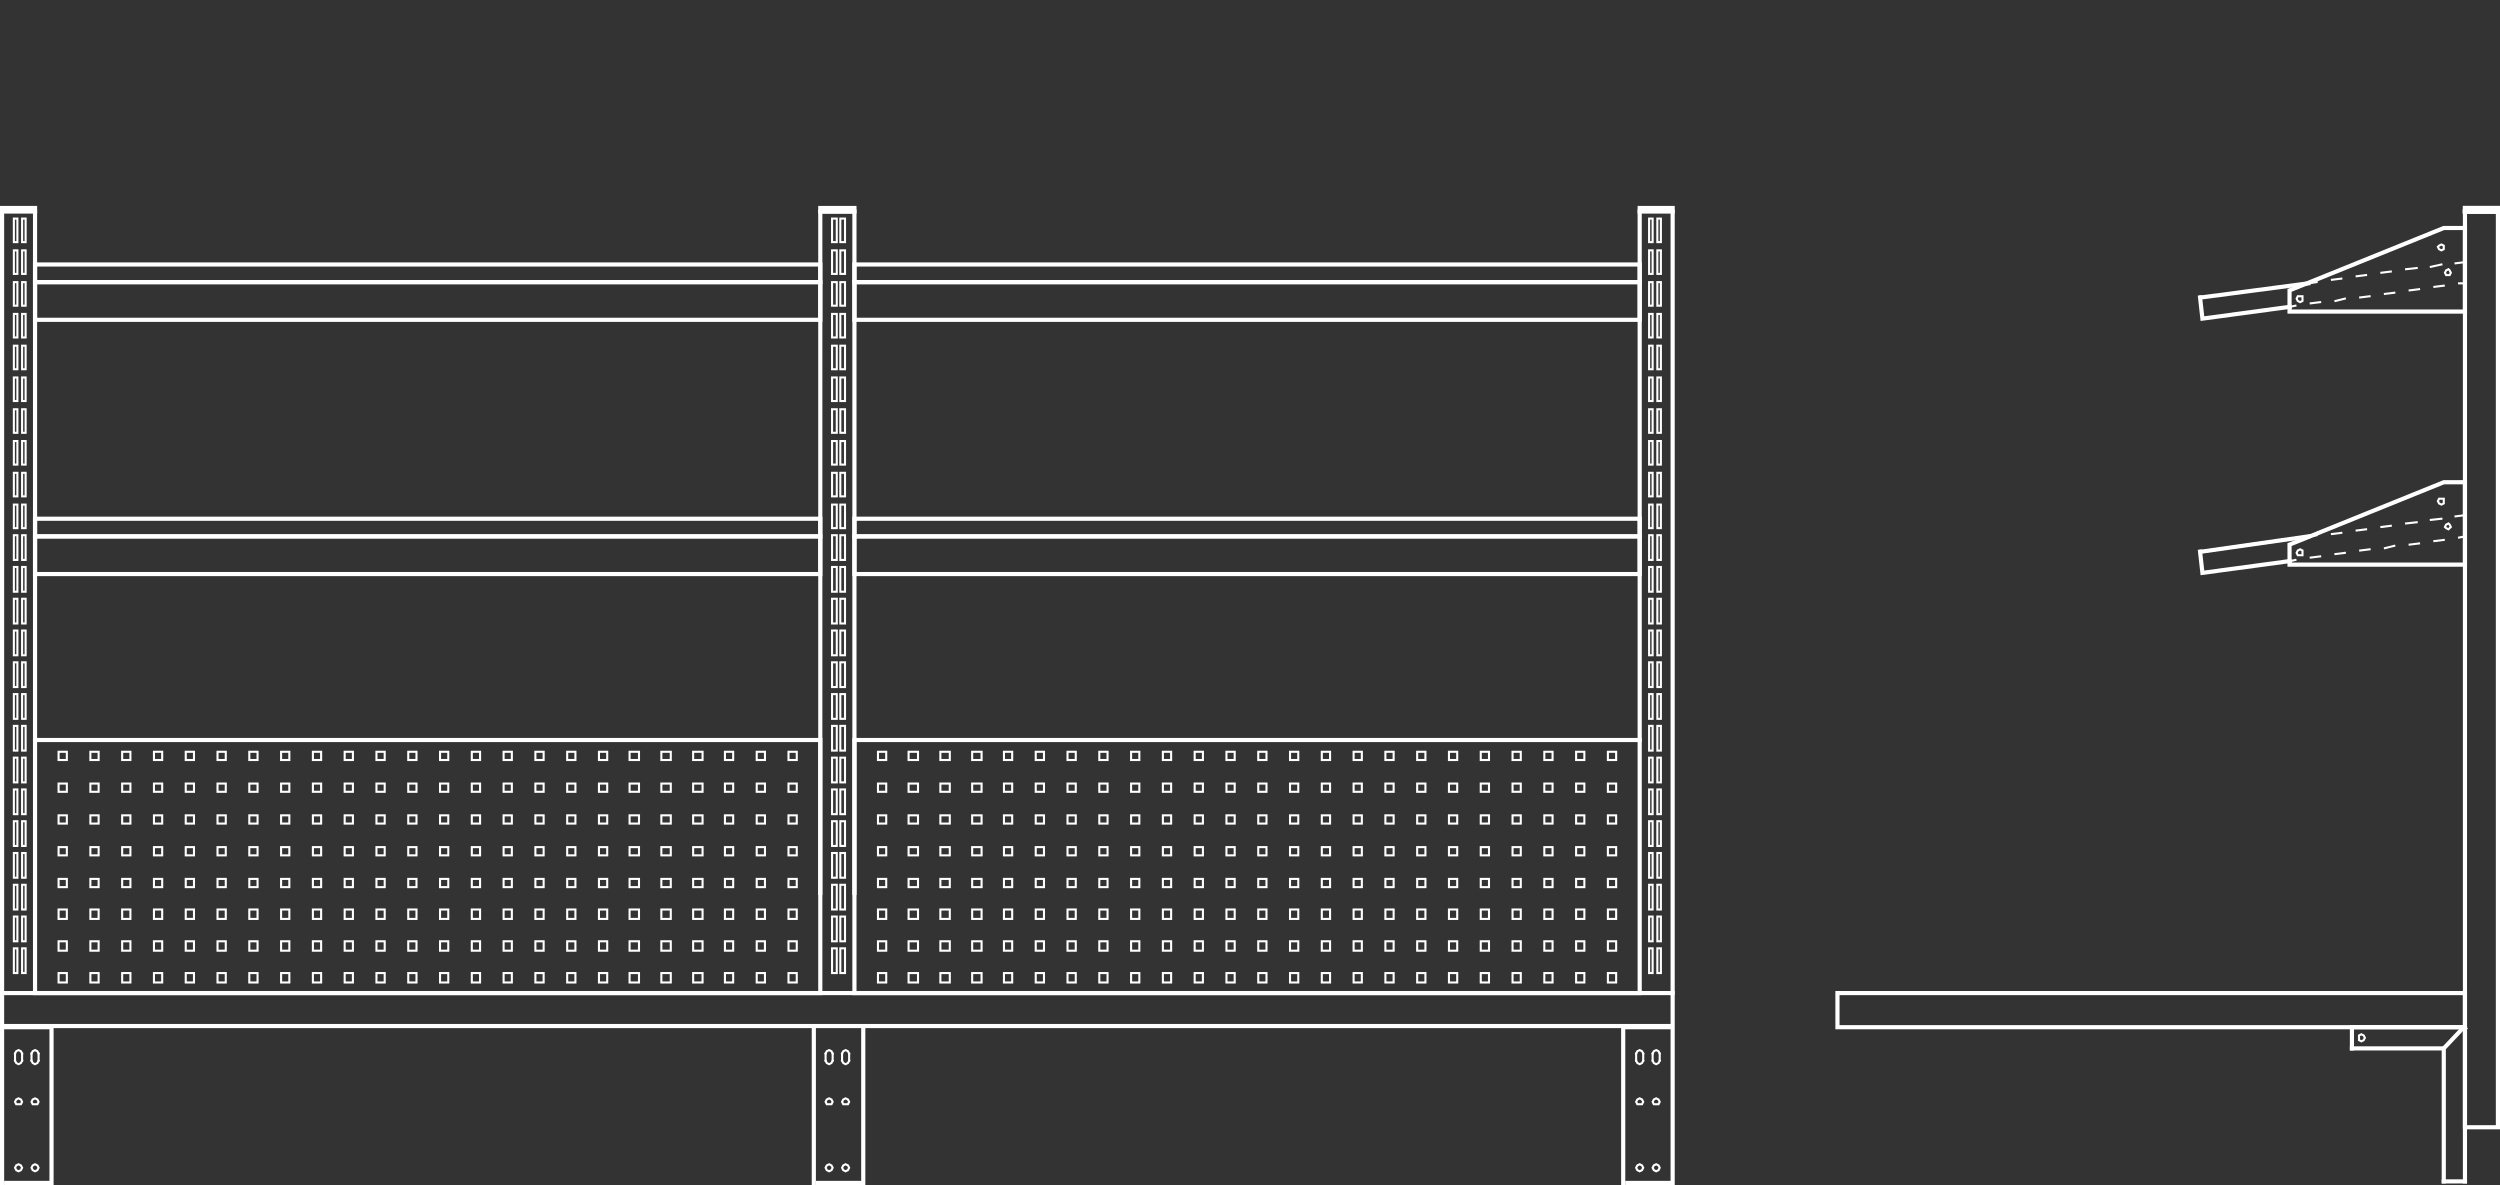 <svg id="Layer_1" data-name="Layer 1" xmlns="http://www.w3.org/2000/svg" viewBox="0 0 300.5 142.456"><rect x="0" y="0" width="300.5" height="142.456" fill="#333333" stroke="none"/><defs><style>.cls-1,.cls-2,.cls-3{fill:none;}.cls-2,.cls-3{stroke:#fff;stroke-linecap:square;stroke-miterlimit:10;}.cls-2{stroke-width:0.25px;}.cls-3{stroke-width:0.5px;}</style></defs><title>49-20303-ST</title><line class="cls-1" x1="0.25" x2="300.25"/><polyline class="cls-2" points="2.656 126.643 2.514 126.36 2.231 126.219 1.948 126.36 1.807 126.643"/><polyline class="cls-2" points="1.807 127.492 1.948 127.775 2.231 127.916 2.514 127.775 2.656 127.492"/><line class="cls-2" x1="2.656" y1="126.643" x2="2.656" y2="127.492"/><line class="cls-2" x1="1.807" y1="127.492" x2="1.807" y2="126.643"/><polyline class="cls-2" points="4.637 126.643 4.495 126.36 4.212 126.219 3.929 126.36 3.788 126.643"/><polyline class="cls-2" points="3.788 127.492 3.929 127.775 4.212 127.916 4.495 127.775 4.637 127.492"/><line class="cls-2" x1="3.788" y1="126.643" x2="3.788" y2="127.492"/><line class="cls-2" x1="4.637" y1="127.492" x2="4.637" y2="126.643"/><polygon class="cls-2" points="2.656 132.444 2.514 132.161 2.231 132.019 1.948 132.161 1.807 132.444 1.948 132.727 2.231 132.727 2.514 132.727 2.656 132.444 2.656 132.444"/><polygon class="cls-2" points="2.656 140.367 2.514 140.084 2.231 139.942 1.948 140.084 1.807 140.367 1.948 140.65 2.231 140.791 2.514 140.65 2.656 140.367 2.656 140.367"/><polygon class="cls-2" points="4.637 132.444 4.495 132.161 4.212 132.019 3.929 132.161 3.788 132.444 3.929 132.727 4.212 132.727 4.495 132.727 4.637 132.444 4.637 132.444"/><polygon class="cls-2" points="4.637 140.367 4.495 140.084 4.212 139.942 3.929 140.084 3.788 140.367 3.929 140.65 4.212 140.791 4.495 140.65 4.637 140.367 4.637 140.367"/><polyline class="cls-2" points="100.085 126.643 99.943 126.36 99.66 126.219 99.377 126.36 99.236 126.643"/><polyline class="cls-2" points="99.236 127.492 99.377 127.775 99.66 127.916 99.943 127.775 100.085 127.492"/><line class="cls-2" x1="100.085" y1="126.643" x2="100.085" y2="127.492"/><line class="cls-2" x1="99.236" y1="127.492" x2="99.236" y2="126.643"/><polyline class="cls-2" points="102.066 126.643 101.925 126.36 101.642 126.219 101.359 126.36 101.217 126.643"/><polyline class="cls-2" points="101.217 127.492 101.359 127.775 101.642 127.916 101.925 127.775 102.066 127.492"/><line class="cls-2" x1="101.217" y1="126.643" x2="101.217" y2="127.492"/><line class="cls-2" x1="102.066" y1="127.492" x2="102.066" y2="126.643"/><polygon class="cls-2" points="100.085 132.444 99.943 132.161 99.66 132.019 99.377 132.161 99.236 132.444 99.377 132.727 99.66 132.727 99.943 132.727 100.085 132.444 100.085 132.444"/><polygon class="cls-2" points="100.085 140.367 99.943 140.084 99.66 139.942 99.377 140.084 99.236 140.367 99.377 140.65 99.66 140.791 99.943 140.65 100.085 140.367 100.085 140.367"/><polygon class="cls-2" points="102.066 132.444 101.925 132.161 101.642 132.019 101.359 132.161 101.217 132.444 101.359 132.727 101.642 132.727 101.925 132.727 102.066 132.444 102.066 132.444"/><polygon class="cls-2" points="102.066 140.367 101.925 140.084 101.642 139.942 101.359 140.084 101.217 140.367 101.359 140.65 101.642 140.791 101.925 140.65 102.066 140.367 102.066 140.367"/><line class="cls-3" x1="195.109" y1="123.814" x2="195.109" y2="142.206"/><line class="cls-3" x1="201.052" y1="123.814" x2="201.052" y2="142.206"/><polyline class="cls-2" points="199.495 126.643 199.354 126.36 199.071 126.219 198.788 126.36 198.646 126.643"/><polyline class="cls-2" points="198.646 127.492 198.788 127.775 199.071 127.916 199.354 127.775 199.495 127.492"/><line class="cls-2" x1="198.646" y1="126.643" x2="198.646" y2="127.492"/><line class="cls-2" x1="199.495" y1="127.492" x2="199.495" y2="126.643"/><polyline class="cls-2" points="197.514 126.643 197.373 126.36 197.09 126.219 196.807 126.36 196.665 126.643"/><polyline class="cls-2" points="196.665 127.492 196.807 127.775 197.09 127.916 197.373 127.775 197.514 127.492"/><line class="cls-2" x1="197.514" y1="126.643" x2="197.514" y2="127.492"/><line class="cls-2" x1="196.665" y1="127.492" x2="196.665" y2="126.643"/><polygon class="cls-2" points="199.495 132.444 199.354 132.161 199.071 132.019 198.788 132.161 198.646 132.444 198.788 132.727 199.071 132.727 199.354 132.727 199.495 132.444 199.495 132.444"/><polygon class="cls-2" points="199.495 140.367 199.354 140.084 199.071 139.942 198.788 140.084 198.646 140.367 198.788 140.65 199.071 140.791 199.354 140.65 199.495 140.367 199.495 140.367"/><polygon class="cls-2" points="197.514 132.444 197.373 132.161 197.09 132.019 196.807 132.161 196.665 132.444 196.807 132.727 197.09 132.727 197.373 132.727 197.514 132.444 197.514 132.444"/><polygon class="cls-2" points="197.514 140.367 197.373 140.084 197.09 139.942 196.807 140.084 196.665 140.367 196.807 140.65 197.09 140.791 197.373 140.65 197.514 140.367 197.514 140.367"/><line class="cls-3" x1="195.6" y1="142.188" x2="200.9" y2="142.188"/><line class="cls-3" x1="97.821" y1="123.814" x2="97.821" y2="142.206"/><line class="cls-3" x1="103.764" y1="123.814" x2="103.764" y2="142.206"/><line class="cls-3" x1="98.312" y1="142.188" x2="103.612" y2="142.188"/><line class="cls-3" x1="0.25" y1="123.814" x2="0.25" y2="142.206"/><line class="cls-3" x1="6.193" y1="123.814" x2="6.193" y2="142.206"/><line class="cls-3" x1="0.741" y1="142.188" x2="6.041" y2="142.188"/><line class="cls-3" x1="0.391" y1="123.47" x2="6.052" y2="123.47"/><line class="cls-3" x1="200.91" y1="123.47" x2="195.25" y2="123.47"/><polygon class="cls-3" points="0.25 123.329 201.052 123.329 201.052 119.367 0.25 119.367 0.25 123.329 0.25 123.329"/><line class="cls-3" x1="98.316" y1="64.473" x2="4.212" y2="64.473"/><polyline class="cls-3" points="4.212 62.351 4.212 69.001 98.599 69.001 98.599 62.351 4.495 62.351"/><line class="cls-3" x1="4.495" y1="64.473" x2="98.599" y2="64.473"/><line class="cls-3" x1="98.316" y1="33.913" x2="4.212" y2="33.913"/><polyline class="cls-3" points="4.212 31.791 4.212 38.441 98.599 38.441 98.599 31.791 4.495 31.791"/><line class="cls-3" x1="4.495" y1="33.913" x2="98.599" y2="33.913"/><polygon class="cls-2" points="42.42 109.322 41.429 109.322 41.429 110.454 42.42 110.454 42.42 109.322 42.42 109.322"/><polygon class="cls-2" points="42.42 105.644 41.429 105.644 41.429 106.634 42.42 106.634 42.42 105.644 42.42 105.644"/><polygon class="cls-2" points="46.241 113.142 45.25 113.142 45.25 114.274 46.241 114.274 46.241 113.142 46.241 113.142"/><polygon class="cls-2" points="46.241 109.322 45.25 109.322 45.25 110.454 46.241 110.454 46.241 109.322 46.241 109.322"/><polygon class="cls-2" points="46.241 105.644 45.25 105.644 45.25 106.634 46.241 106.634 46.241 105.644 46.241 105.644"/><polygon class="cls-2" points="50.061 113.142 49.071 113.142 49.071 114.274 50.061 114.274 50.061 113.142 50.061 113.142"/><polygon class="cls-2" points="50.061 109.322 49.071 109.322 49.071 110.454 50.061 110.454 50.061 109.322 50.061 109.322"/><polygon class="cls-2" points="50.061 105.644 49.071 105.644 49.071 106.634 50.061 106.634 50.061 105.644 50.061 105.644"/><polygon class="cls-2" points="53.882 113.142 52.892 113.142 52.892 114.274 53.882 114.274 53.882 113.142 53.882 113.142"/><polygon class="cls-2" points="53.882 109.322 52.892 109.322 52.892 110.454 53.882 110.454 53.882 109.322 53.882 109.322"/><polygon class="cls-2" points="53.882 105.644 52.892 105.644 52.892 106.634 53.882 106.634 53.882 105.644 53.882 105.644"/><polygon class="cls-2" points="57.703 113.142 56.712 113.142 56.712 114.274 57.703 114.274 57.703 113.142 57.703 113.142"/><polygon class="cls-2" points="57.703 109.322 56.712 109.322 56.712 110.454 57.703 110.454 57.703 109.322 57.703 109.322"/><polygon class="cls-2" points="57.703 105.644 56.712 105.644 56.712 106.634 57.703 106.634 57.703 105.644 57.703 105.644"/><polygon class="cls-2" points="61.524 113.142 60.533 113.142 60.533 114.274 61.524 114.274 61.524 113.142 61.524 113.142"/><polygon class="cls-2" points="61.524 109.322 60.533 109.322 60.533 110.454 61.524 110.454 61.524 109.322 61.524 109.322"/><polygon class="cls-2" points="61.524 105.644 60.533 105.644 60.533 106.634 61.524 106.634 61.524 105.644 61.524 105.644"/><polygon class="cls-2" points="65.344 113.142 64.354 113.142 64.354 114.274 65.344 114.274 65.344 113.142 65.344 113.142"/><polygon class="cls-2" points="65.344 109.322 64.354 109.322 64.354 110.454 65.344 110.454 65.344 109.322 65.344 109.322"/><polygon class="cls-2" points="65.344 105.644 64.354 105.644 64.354 106.634 65.344 106.634 65.344 105.644 65.344 105.644"/><polygon class="cls-2" points="69.165 113.142 68.175 113.142 68.175 114.274 69.165 114.274 69.165 113.142 69.165 113.142"/><polygon class="cls-2" points="69.165 109.322 68.175 109.322 68.175 110.454 69.165 110.454 69.165 109.322 69.165 109.322"/><polygon class="cls-2" points="69.165 105.644 68.175 105.644 68.175 106.634 69.165 106.634 69.165 105.644 69.165 105.644"/><polygon class="cls-2" points="72.986 113.142 71.995 113.142 71.995 114.274 72.986 114.274 72.986 113.142 72.986 113.142"/><polygon class="cls-2" points="72.986 109.322 71.995 109.322 71.995 110.454 72.986 110.454 72.986 109.322 72.986 109.322"/><polygon class="cls-2" points="72.986 105.644 71.995 105.644 71.995 106.634 72.986 106.634 72.986 105.644 72.986 105.644"/><polygon class="cls-2" points="76.807 113.142 75.675 113.142 75.675 114.274 76.807 114.274 76.807 113.142 76.807 113.142"/><polygon class="cls-2" points="76.807 109.322 75.675 109.322 75.675 110.454 76.807 110.454 76.807 109.322 76.807 109.322"/><polygon class="cls-2" points="76.807 105.644 75.675 105.644 75.675 106.634 76.807 106.634 76.807 105.644 76.807 105.644"/><polygon class="cls-2" points="80.627 113.142 79.495 113.142 79.495 114.274 80.627 114.274 80.627 113.142 80.627 113.142"/><polygon class="cls-2" points="80.627 109.322 79.495 109.322 79.495 110.454 80.627 110.454 80.627 109.322 80.627 109.322"/><polygon class="cls-2" points="80.627 105.644 79.495 105.644 79.495 106.634 80.627 106.634 80.627 105.644 80.627 105.644"/><polygon class="cls-2" points="84.448 113.142 83.316 113.142 83.316 114.274 84.448 114.274 84.448 113.142 84.448 113.142"/><polygon class="cls-2" points="84.448 109.322 83.316 109.322 83.316 110.454 84.448 110.454 84.448 109.322 84.448 109.322"/><polygon class="cls-2" points="84.448 105.644 83.316 105.644 83.316 106.634 84.448 106.634 84.448 105.644 84.448 105.644"/><polygon class="cls-2" points="88.127 113.142 87.137 113.142 87.137 114.274 88.127 114.274 88.127 113.142 88.127 113.142"/><polygon class="cls-2" points="88.127 109.322 87.137 109.322 87.137 110.454 88.127 110.454 88.127 109.322 88.127 109.322"/><polygon class="cls-2" points="88.127 105.644 87.137 105.644 87.137 106.634 88.127 106.634 88.127 105.644 88.127 105.644"/><polygon class="cls-2" points="91.948 113.142 90.958 113.142 90.958 114.274 91.948 114.274 91.948 113.142 91.948 113.142"/><polygon class="cls-2" points="91.948 109.322 90.958 109.322 90.958 110.454 91.948 110.454 91.948 109.322 91.948 109.322"/><polygon class="cls-2" points="91.948 105.644 90.958 105.644 90.958 106.634 91.948 106.634 91.948 105.644 91.948 105.644"/><polygon class="cls-2" points="95.769 113.142 94.778 113.142 94.778 114.274 95.769 114.274 95.769 113.142 95.769 113.142"/><polygon class="cls-2" points="95.769 109.322 94.778 109.322 94.778 110.454 95.769 110.454 95.769 109.322 95.769 109.322"/><polygon class="cls-2" points="95.769 105.644 94.778 105.644 94.778 106.634 95.769 106.634 95.769 105.644 95.769 105.644"/><polygon class="cls-2" points="8.033 116.962 7.042 116.962 7.042 118.094 8.033 118.094 8.033 116.962 8.033 116.962"/><polygon class="cls-2" points="11.854 116.962 10.863 116.962 10.863 118.094 11.854 118.094 11.854 116.962 11.854 116.962"/><polygon class="cls-2" points="15.675 116.962 14.684 116.962 14.684 118.094 15.675 118.094 15.675 116.962 15.675 116.962"/><polygon class="cls-2" points="19.495 116.962 18.505 116.962 18.505 118.094 19.495 118.094 19.495 116.962 19.495 116.962"/><polygon class="cls-2" points="23.316 116.962 22.326 116.962 22.326 118.094 23.316 118.094 23.316 116.962 23.316 116.962"/><polygon class="cls-2" points="27.137 116.962 26.146 116.962 26.146 118.094 27.137 118.094 27.137 116.962 27.137 116.962"/><polygon class="cls-2" points="30.958 116.962 29.967 116.962 29.967 118.094 30.958 118.094 30.958 116.962 30.958 116.962"/><polygon class="cls-2" points="34.778 116.962 33.788 116.962 33.788 118.094 34.778 118.094 34.778 116.962 34.778 116.962"/><polygon class="cls-2" points="38.599 116.962 37.609 116.962 37.609 118.094 38.599 118.094 38.599 116.962 38.599 116.962"/><polygon class="cls-2" points="42.42 116.962 41.429 116.962 41.429 118.094 42.42 118.094 42.42 116.962 42.42 116.962"/><polygon class="cls-2" points="46.241 116.962 45.25 116.962 45.25 118.094 46.241 118.094 46.241 116.962 46.241 116.962"/><polygon class="cls-2" points="50.061 116.962 49.071 116.962 49.071 118.094 50.061 118.094 50.061 116.962 50.061 116.962"/><polygon class="cls-2" points="53.882 116.962 52.892 116.962 52.892 118.094 53.882 118.094 53.882 116.962 53.882 116.962"/><polygon class="cls-2" points="57.703 116.962 56.712 116.962 56.712 118.094 57.703 118.094 57.703 116.962 57.703 116.962"/><polygon class="cls-2" points="61.524 116.962 60.533 116.962 60.533 118.094 61.524 118.094 61.524 116.962 61.524 116.962"/><polygon class="cls-2" points="65.344 116.962 64.354 116.962 64.354 118.094 65.344 118.094 65.344 116.962 65.344 116.962"/><polygon class="cls-2" points="69.165 116.962 68.175 116.962 68.175 118.094 69.165 118.094 69.165 116.962 69.165 116.962"/><polygon class="cls-2" points="72.986 116.962 71.995 116.962 71.995 118.094 72.986 118.094 72.986 116.962 72.986 116.962"/><polygon class="cls-2" points="76.807 116.962 75.675 116.962 75.675 118.094 76.807 118.094 76.807 116.962 76.807 116.962"/><polygon class="cls-2" points="80.627 116.962 79.495 116.962 79.495 118.094 80.627 118.094 80.627 116.962 80.627 116.962"/><polygon class="cls-2" points="84.448 116.962 83.316 116.962 83.316 118.094 84.448 118.094 84.448 116.962 84.448 116.962"/><polygon class="cls-2" points="88.127 116.962 87.137 116.962 87.137 118.094 88.127 118.094 88.127 116.962 88.127 116.962"/><polygon class="cls-2" points="91.948 116.962 90.958 116.962 90.958 118.094 91.948 118.094 91.948 116.962 91.948 116.962"/><polygon class="cls-2" points="95.769 116.962 94.778 116.962 94.778 118.094 95.769 118.094 95.769 116.962 95.769 116.962"/><polygon class="cls-3" points="197.09 119.367 102.703 119.367 102.703 88.949 197.09 88.949 197.09 119.367 197.09 119.367"/><polygon class="cls-2" points="193.269 101.824 194.26 101.824 194.26 102.814 193.269 102.814 193.269 101.824 193.269 101.824"/><polygon class="cls-2" points="193.269 98.004 194.26 98.004 194.26 98.994 193.269 98.994 193.269 98.004 193.269 98.004"/><polygon class="cls-2" points="193.269 94.184 194.26 94.184 194.26 95.174 193.269 95.174 193.269 94.184 193.269 94.184"/><polygon class="cls-2" points="193.269 90.364 194.26 90.364 194.26 91.354 193.269 91.354 193.269 90.364 193.269 90.364"/><polygon class="cls-2" points="189.448 101.824 190.439 101.824 190.439 102.814 189.448 102.814 189.448 101.824 189.448 101.824"/><polygon class="cls-2" points="189.448 98.004 190.439 98.004 190.439 98.994 189.448 98.994 189.448 98.004 189.448 98.004"/><polygon class="cls-2" points="189.448 94.184 190.439 94.184 190.439 95.174 189.448 95.174 189.448 94.184 189.448 94.184"/><polygon class="cls-2" points="189.448 90.364 190.439 90.364 190.439 91.354 189.448 91.354 189.448 90.364 189.448 90.364"/><polygon class="cls-2" points="185.627 101.824 186.618 101.824 186.618 102.814 185.627 102.814 185.627 101.824 185.627 101.824"/><polygon class="cls-2" points="185.627 98.004 186.618 98.004 186.618 98.994 185.627 98.994 185.627 98.004 185.627 98.004"/><polygon class="cls-2" points="185.627 94.184 186.618 94.184 186.618 95.174 185.627 95.174 185.627 94.184 185.627 94.184"/><polygon class="cls-2" points="185.627 90.364 186.618 90.364 186.618 91.354 185.627 91.354 185.627 90.364 185.627 90.364"/><polygon class="cls-2" points="181.807 101.824 182.797 101.824 182.797 102.814 181.807 102.814 181.807 101.824 181.807 101.824"/><polygon class="cls-2" points="181.807 98.004 182.797 98.004 182.797 98.994 181.807 98.994 181.807 98.004 181.807 98.004"/><polygon class="cls-2" points="181.807 94.184 182.797 94.184 182.797 95.174 181.807 95.174 181.807 94.184 181.807 94.184"/><polygon class="cls-2" points="181.807 90.364 182.797 90.364 182.797 91.354 181.807 91.354 181.807 90.364 181.807 90.364"/><polygon class="cls-2" points="177.986 101.824 178.976 101.824 178.976 102.814 177.986 102.814 177.986 101.824 177.986 101.824"/><polygon class="cls-2" points="177.986 98.004 178.976 98.004 178.976 98.994 177.986 98.994 177.986 98.004 177.986 98.004"/><polygon class="cls-2" points="177.986 94.184 178.976 94.184 178.976 95.174 177.986 95.174 177.986 94.184 177.986 94.184"/><polygon class="cls-2" points="177.986 90.364 178.976 90.364 178.976 91.354 177.986 91.354 177.986 90.364 177.986 90.364"/><polygon class="cls-2" points="174.165 101.824 175.156 101.824 175.156 102.814 174.165 102.814 174.165 101.824 174.165 101.824"/><polygon class="cls-2" points="174.165 98.004 175.156 98.004 175.156 98.994 174.165 98.994 174.165 98.004 174.165 98.004"/><polygon class="cls-2" points="174.165 94.184 175.156 94.184 175.156 95.174 174.165 95.174 174.165 94.184 174.165 94.184"/><polygon class="cls-2" points="174.165 90.364 175.156 90.364 175.156 91.354 174.165 91.354 174.165 90.364 174.165 90.364"/><polygon class="cls-2" points="170.344 101.824 171.335 101.824 171.335 102.814 170.344 102.814 170.344 101.824 170.344 101.824"/><polygon class="cls-2" points="170.344 98.004 171.335 98.004 171.335 98.994 170.344 98.994 170.344 98.004 170.344 98.004"/><polygon class="cls-2" points="170.344 94.184 171.335 94.184 171.335 95.174 170.344 95.174 170.344 94.184 170.344 94.184"/><polygon class="cls-2" points="170.344 90.364 171.335 90.364 171.335 91.354 170.344 91.354 170.344 90.364 170.344 90.364"/><polygon class="cls-2" points="166.524 101.824 167.514 101.824 167.514 102.814 166.524 102.814 166.524 101.824 166.524 101.824"/><polygon class="cls-2" points="166.524 98.004 167.514 98.004 167.514 98.994 166.524 98.994 166.524 98.004 166.524 98.004"/><polygon class="cls-2" points="166.524 94.184 167.514 94.184 167.514 95.174 166.524 95.174 166.524 94.184 166.524 94.184"/><polygon class="cls-2" points="166.524 90.364 167.514 90.364 167.514 91.354 166.524 91.354 166.524 90.364 166.524 90.364"/><polygon class="cls-2" points="162.703 101.824 163.693 101.824 163.693 102.814 162.703 102.814 162.703 101.824 162.703 101.824"/><polygon class="cls-2" points="162.703 98.004 163.693 98.004 163.693 98.994 162.703 98.994 162.703 98.004 162.703 98.004"/><polygon class="cls-2" points="162.703 94.184 163.693 94.184 163.693 95.174 162.703 95.174 162.703 94.184 162.703 94.184"/><polygon class="cls-2" points="162.703 90.364 163.693 90.364 163.693 91.354 162.703 91.354 162.703 90.364 162.703 90.364"/><polygon class="cls-2" points="158.882 101.824 159.873 101.824 159.873 102.814 158.882 102.814 158.882 101.824 158.882 101.824"/><polygon class="cls-2" points="158.882 98.004 159.873 98.004 159.873 98.994 158.882 98.994 158.882 98.004 158.882 98.004"/><polygon class="cls-2" points="158.882 94.184 159.873 94.184 159.873 95.174 158.882 95.174 158.882 94.184 158.882 94.184"/><polygon class="cls-2" points="158.882 90.364 159.873 90.364 159.873 91.354 158.882 91.354 158.882 90.364 158.882 90.364"/><polygon class="cls-2" points="155.061 101.824 156.052 101.824 156.052 102.814 155.061 102.814 155.061 101.824 155.061 101.824"/><polygon class="cls-2" points="155.061 98.004 156.052 98.004 156.052 98.994 155.061 98.994 155.061 98.004 155.061 98.004"/><polygon class="cls-2" points="155.061 94.184 156.052 94.184 156.052 95.174 155.061 95.174 155.061 94.184 155.061 94.184"/><polygon class="cls-2" points="155.061 90.364 156.052 90.364 156.052 91.354 155.061 91.354 155.061 90.364 155.061 90.364"/><polygon class="cls-2" points="151.241 101.824 152.231 101.824 152.231 102.814 151.241 102.814 151.241 101.824 151.241 101.824"/><polygon class="cls-2" points="151.241 98.004 152.231 98.004 152.231 98.994 151.241 98.994 151.241 98.004 151.241 98.004"/><polygon class="cls-2" points="151.241 94.184 152.231 94.184 152.231 95.174 151.241 95.174 151.241 94.184 151.241 94.184"/><polygon class="cls-2" points="151.241 90.364 152.231 90.364 152.231 91.354 151.241 91.354 151.241 90.364 151.241 90.364"/><polygon class="cls-2" points="147.42 101.824 148.41 101.824 148.41 102.814 147.42 102.814 147.42 101.824 147.42 101.824"/><polygon class="cls-2" points="147.42 98.004 148.41 98.004 148.41 98.994 147.42 98.994 147.42 98.004 147.42 98.004"/><polygon class="cls-2" points="147.42 94.184 148.41 94.184 148.41 95.174 147.42 95.174 147.42 94.184 147.42 94.184"/><polygon class="cls-2" points="147.42 90.364 148.41 90.364 148.41 91.354 147.42 91.354 147.42 90.364 147.42 90.364"/><polygon class="cls-2" points="143.599 101.824 144.59 101.824 144.59 102.814 143.599 102.814 143.599 101.824 143.599 101.824"/><polygon class="cls-2" points="143.599 98.004 144.59 98.004 144.59 98.994 143.599 98.994 143.599 98.004 143.599 98.004"/><polygon class="cls-2" points="143.599 94.184 144.59 94.184 144.59 95.174 143.599 95.174 143.599 94.184 143.599 94.184"/><polygon class="cls-2" points="143.599 90.364 144.59 90.364 144.59 91.354 143.599 91.354 143.599 90.364 143.599 90.364"/><polygon class="cls-2" points="139.778 101.824 140.769 101.824 140.769 102.814 139.778 102.814 139.778 101.824 139.778 101.824"/><polygon class="cls-2" points="139.778 98.004 140.769 98.004 140.769 98.994 139.778 98.994 139.778 98.004 139.778 98.004"/><polygon class="cls-2" points="139.778 94.184 140.769 94.184 140.769 95.174 139.778 95.174 139.778 94.184 139.778 94.184"/><polygon class="cls-2" points="139.778 90.364 140.769 90.364 140.769 91.354 139.778 91.354 139.778 90.364 139.778 90.364"/><polygon class="cls-2" points="135.958 101.824 136.948 101.824 136.948 102.814 135.958 102.814 135.958 101.824 135.958 101.824"/><polygon class="cls-2" points="135.958 98.004 136.948 98.004 136.948 98.994 135.958 98.994 135.958 98.004 135.958 98.004"/><polygon class="cls-2" points="135.958 94.184 136.948 94.184 136.948 95.174 135.958 95.174 135.958 94.184 135.958 94.184"/><polygon class="cls-2" points="135.958 90.364 136.948 90.364 136.948 91.354 135.958 91.354 135.958 90.364 135.958 90.364"/><polygon class="cls-2" points="132.137 101.824 133.127 101.824 133.127 102.814 132.137 102.814 132.137 101.824 132.137 101.824"/><polygon class="cls-2" points="132.137 98.004 133.127 98.004 133.127 98.994 132.137 98.994 132.137 98.004 132.137 98.004"/><polygon class="cls-2" points="132.137 94.184 133.127 94.184 133.127 95.174 132.137 95.174 132.137 94.184 132.137 94.184"/><polygon class="cls-2" points="132.137 90.364 133.127 90.364 133.127 91.354 132.137 91.354 132.137 90.364 132.137 90.364"/><polygon class="cls-2" points="128.316 101.824 129.307 101.824 129.307 102.814 128.316 102.814 128.316 101.824 128.316 101.824"/><polygon class="cls-2" points="128.316 98.004 129.307 98.004 129.307 98.994 128.316 98.994 128.316 98.004 128.316 98.004"/><polygon class="cls-2" points="128.316 94.184 129.307 94.184 129.307 95.174 128.316 95.174 128.316 94.184 128.316 94.184"/><polygon class="cls-2" points="128.316 90.364 129.307 90.364 129.307 91.354 128.316 91.354 128.316 90.364 128.316 90.364"/><polygon class="cls-2" points="124.495 101.824 125.486 101.824 125.486 102.814 124.495 102.814 124.495 101.824 124.495 101.824"/><polygon class="cls-2" points="124.495 98.004 125.486 98.004 125.486 98.994 124.495 98.994 124.495 98.004 124.495 98.004"/><polygon class="cls-2" points="124.495 94.184 125.486 94.184 125.486 95.174 124.495 95.174 124.495 94.184 124.495 94.184"/><polygon class="cls-2" points="124.495 90.364 125.486 90.364 125.486 91.354 124.495 91.354 124.495 90.364 124.495 90.364"/><polygon class="cls-2" points="120.675 101.824 121.665 101.824 121.665 102.814 120.675 102.814 120.675 101.824 120.675 101.824"/><polygon class="cls-2" points="120.675 98.004 121.665 98.004 121.665 98.994 120.675 98.994 120.675 98.004 120.675 98.004"/><polygon class="cls-2" points="120.675 94.184 121.665 94.184 121.665 95.174 120.675 95.174 120.675 94.184 120.675 94.184"/><polygon class="cls-2" points="120.675 90.364 121.665 90.364 121.665 91.354 120.675 91.354 120.675 90.364 120.675 90.364"/><polygon class="cls-2" points="116.854 101.824 117.986 101.824 117.986 102.814 116.854 102.814 116.854 101.824 116.854 101.824"/><polygon class="cls-2" points="116.854 98.004 117.986 98.004 117.986 98.994 116.854 98.994 116.854 98.004 116.854 98.004"/><polygon class="cls-2" points="116.854 94.184 117.986 94.184 117.986 95.174 116.854 95.174 116.854 94.184 116.854 94.184"/><polygon class="cls-2" points="116.854 90.364 117.986 90.364 117.986 91.354 116.854 91.354 116.854 90.364 116.854 90.364"/><polygon class="cls-2" points="113.033 101.824 114.165 101.824 114.165 102.814 113.033 102.814 113.033 101.824 113.033 101.824"/><polygon class="cls-2" points="113.033 98.004 114.165 98.004 114.165 98.994 113.033 98.994 113.033 98.004 113.033 98.004"/><polygon class="cls-2" points="113.033 94.184 114.165 94.184 114.165 95.174 113.033 95.174 113.033 94.184 113.033 94.184"/><polygon class="cls-2" points="113.033 90.364 114.165 90.364 114.165 91.354 113.033 91.354 113.033 90.364 113.033 90.364"/><polygon class="cls-2" points="109.212 101.824 110.344 101.824 110.344 102.814 109.212 102.814 109.212 101.824 109.212 101.824"/><polygon class="cls-2" points="109.212 98.004 110.344 98.004 110.344 98.994 109.212 98.994 109.212 98.004 109.212 98.004"/><polygon class="cls-2" points="109.212 94.184 110.344 94.184 110.344 95.174 109.212 95.174 109.212 94.184 109.212 94.184"/><polygon class="cls-2" points="109.212 90.364 110.344 90.364 110.344 91.354 109.212 91.354 109.212 90.364 109.212 90.364"/><polygon class="cls-2" points="105.533 101.824 106.524 101.824 106.524 102.814 105.533 102.814 105.533 101.824 105.533 101.824"/><polygon class="cls-2" points="105.533 98.004 106.524 98.004 106.524 98.994 105.533 98.994 105.533 98.004 105.533 98.004"/><polygon class="cls-2" points="105.533 94.184 106.524 94.184 106.524 95.174 105.533 95.174 105.533 94.184 105.533 94.184"/><polygon class="cls-2" points="105.533 90.364 106.524 90.364 106.524 91.354 105.533 91.354 105.533 90.364 105.533 90.364"/><polygon class="cls-2" points="193.269 113.142 194.26 113.142 194.26 114.274 193.269 114.274 193.269 113.142 193.269 113.142"/><polygon class="cls-2" points="193.269 109.322 194.26 109.322 194.26 110.454 193.269 110.454 193.269 109.322 193.269 109.322"/><polygon class="cls-2" points="193.269 105.644 194.26 105.644 194.26 106.634 193.269 106.634 193.269 105.644 193.269 105.644"/><polygon class="cls-2" points="189.448 113.142 190.439 113.142 190.439 114.274 189.448 114.274 189.448 113.142 189.448 113.142"/><polygon class="cls-2" points="189.448 109.322 190.439 109.322 190.439 110.454 189.448 110.454 189.448 109.322 189.448 109.322"/><polygon class="cls-2" points="189.448 105.644 190.439 105.644 190.439 106.634 189.448 106.634 189.448 105.644 189.448 105.644"/><polygon class="cls-2" points="185.627 113.142 186.618 113.142 186.618 114.274 185.627 114.274 185.627 113.142 185.627 113.142"/><polygon class="cls-2" points="185.627 109.322 186.618 109.322 186.618 110.454 185.627 110.454 185.627 109.322 185.627 109.322"/><polygon class="cls-2" points="185.627 105.644 186.618 105.644 186.618 106.634 185.627 106.634 185.627 105.644 185.627 105.644"/><polygon class="cls-2" points="181.807 113.142 182.797 113.142 182.797 114.274 181.807 114.274 181.807 113.142 181.807 113.142"/><polygon class="cls-2" points="181.807 109.322 182.797 109.322 182.797 110.454 181.807 110.454 181.807 109.322 181.807 109.322"/><polygon class="cls-2" points="181.807 105.644 182.797 105.644 182.797 106.634 181.807 106.634 181.807 105.644 181.807 105.644"/><polygon class="cls-2" points="177.986 113.142 178.976 113.142 178.976 114.274 177.986 114.274 177.986 113.142 177.986 113.142"/><polygon class="cls-2" points="177.986 109.322 178.976 109.322 178.976 110.454 177.986 110.454 177.986 109.322 177.986 109.322"/><polygon class="cls-2" points="177.986 105.644 178.976 105.644 178.976 106.634 177.986 106.634 177.986 105.644 177.986 105.644"/><polygon class="cls-2" points="174.165 113.142 175.156 113.142 175.156 114.274 174.165 114.274 174.165 113.142 174.165 113.142"/><polygon class="cls-2" points="174.165 109.322 175.156 109.322 175.156 110.454 174.165 110.454 174.165 109.322 174.165 109.322"/><polygon class="cls-2" points="174.165 105.644 175.156 105.644 175.156 106.634 174.165 106.634 174.165 105.644 174.165 105.644"/><polygon class="cls-2" points="170.344 113.142 171.335 113.142 171.335 114.274 170.344 114.274 170.344 113.142 170.344 113.142"/><polygon class="cls-2" points="170.344 109.322 171.335 109.322 171.335 110.454 170.344 110.454 170.344 109.322 170.344 109.322"/><polygon class="cls-2" points="170.344 105.644 171.335 105.644 171.335 106.634 170.344 106.634 170.344 105.644 170.344 105.644"/><polygon class="cls-2" points="166.524 113.142 167.514 113.142 167.514 114.274 166.524 114.274 166.524 113.142 166.524 113.142"/><polygon class="cls-2" points="166.524 109.322 167.514 109.322 167.514 110.454 166.524 110.454 166.524 109.322 166.524 109.322"/><polygon class="cls-2" points="166.524 105.644 167.514 105.644 167.514 106.634 166.524 106.634 166.524 105.644 166.524 105.644"/><polygon class="cls-2" points="162.703 113.142 163.693 113.142 163.693 114.274 162.703 114.274 162.703 113.142 162.703 113.142"/><polygon class="cls-2" points="162.703 109.322 163.693 109.322 163.693 110.454 162.703 110.454 162.703 109.322 162.703 109.322"/><polygon class="cls-2" points="162.703 105.644 163.693 105.644 163.693 106.634 162.703 106.634 162.703 105.644 162.703 105.644"/><polygon class="cls-2" points="158.882 113.142 159.873 113.142 159.873 114.274 158.882 114.274 158.882 113.142 158.882 113.142"/><polygon class="cls-2" points="158.882 109.322 159.873 109.322 159.873 110.454 158.882 110.454 158.882 109.322 158.882 109.322"/><polygon class="cls-2" points="158.882 105.644 159.873 105.644 159.873 106.634 158.882 106.634 158.882 105.644 158.882 105.644"/><polygon class="cls-2" points="155.061 113.142 156.052 113.142 156.052 114.274 155.061 114.274 155.061 113.142 155.061 113.142"/><polygon class="cls-2" points="155.061 109.322 156.052 109.322 156.052 110.454 155.061 110.454 155.061 109.322 155.061 109.322"/><polygon class="cls-2" points="155.061 105.644 156.052 105.644 156.052 106.634 155.061 106.634 155.061 105.644 155.061 105.644"/><polygon class="cls-2" points="151.241 113.142 152.231 113.142 152.231 114.274 151.241 114.274 151.241 113.142 151.241 113.142"/><polygon class="cls-2" points="151.241 109.322 152.231 109.322 152.231 110.454 151.241 110.454 151.241 109.322 151.241 109.322"/><polygon class="cls-2" points="151.241 105.644 152.231 105.644 152.231 106.634 151.241 106.634 151.241 105.644 151.241 105.644"/><polygon class="cls-2" points="147.42 113.142 148.41 113.142 148.41 114.274 147.42 114.274 147.42 113.142 147.42 113.142"/><polygon class="cls-2" points="147.42 109.322 148.41 109.322 148.41 110.454 147.42 110.454 147.42 109.322 147.42 109.322"/><polygon class="cls-2" points="147.42 105.644 148.41 105.644 148.41 106.634 147.42 106.634 147.42 105.644 147.42 105.644"/><polygon class="cls-2" points="143.599 113.142 144.59 113.142 144.59 114.274 143.599 114.274 143.599 113.142 143.599 113.142"/><polygon class="cls-2" points="143.599 109.322 144.59 109.322 144.59 110.454 143.599 110.454 143.599 109.322 143.599 109.322"/><polygon class="cls-2" points="143.599 105.644 144.59 105.644 144.59 106.634 143.599 106.634 143.599 105.644 143.599 105.644"/><polygon class="cls-2" points="139.778 113.142 140.769 113.142 140.769 114.274 139.778 114.274 139.778 113.142 139.778 113.142"/><polygon class="cls-2" points="139.778 109.322 140.769 109.322 140.769 110.454 139.778 110.454 139.778 109.322 139.778 109.322"/><polygon class="cls-2" points="139.778 105.644 140.769 105.644 140.769 106.634 139.778 106.634 139.778 105.644 139.778 105.644"/><polygon class="cls-2" points="135.958 113.142 136.948 113.142 136.948 114.274 135.958 114.274 135.958 113.142 135.958 113.142"/><polygon class="cls-2" points="135.958 109.322 136.948 109.322 136.948 110.454 135.958 110.454 135.958 109.322 135.958 109.322"/><polygon class="cls-2" points="135.958 105.644 136.948 105.644 136.948 106.634 135.958 106.634 135.958 105.644 135.958 105.644"/><polygon class="cls-2" points="132.137 113.142 133.127 113.142 133.127 114.274 132.137 114.274 132.137 113.142 132.137 113.142"/><polygon class="cls-2" points="132.137 109.322 133.127 109.322 133.127 110.454 132.137 110.454 132.137 109.322 132.137 109.322"/><polygon class="cls-2" points="132.137 105.644 133.127 105.644 133.127 106.634 132.137 106.634 132.137 105.644 132.137 105.644"/><polygon class="cls-2" points="128.316 113.142 129.307 113.142 129.307 114.274 128.316 114.274 128.316 113.142 128.316 113.142"/><polygon class="cls-2" points="128.316 109.322 129.307 109.322 129.307 110.454 128.316 110.454 128.316 109.322 128.316 109.322"/><polygon class="cls-2" points="128.316 105.644 129.307 105.644 129.307 106.634 128.316 106.634 128.316 105.644 128.316 105.644"/><polygon class="cls-2" points="124.495 113.142 125.486 113.142 125.486 114.274 124.495 114.274 124.495 113.142 124.495 113.142"/><polygon class="cls-2" points="124.495 109.322 125.486 109.322 125.486 110.454 124.495 110.454 124.495 109.322 124.495 109.322"/><polygon class="cls-2" points="124.495 105.644 125.486 105.644 125.486 106.634 124.495 106.634 124.495 105.644 124.495 105.644"/><polygon class="cls-2" points="120.675 113.142 121.665 113.142 121.665 114.274 120.675 114.274 120.675 113.142 120.675 113.142"/><polygon class="cls-2" points="120.675 109.322 121.665 109.322 121.665 110.454 120.675 110.454 120.675 109.322 120.675 109.322"/><polygon class="cls-2" points="120.675 105.644 121.665 105.644 121.665 106.634 120.675 106.634 120.675 105.644 120.675 105.644"/><polygon class="cls-2" points="116.854 113.142 117.986 113.142 117.986 114.274 116.854 114.274 116.854 113.142 116.854 113.142"/><polygon class="cls-2" points="116.854 109.322 117.986 109.322 117.986 110.454 116.854 110.454 116.854 109.322 116.854 109.322"/><polygon class="cls-2" points="116.854 105.644 117.986 105.644 117.986 106.634 116.854 106.634 116.854 105.644 116.854 105.644"/><polygon class="cls-2" points="113.033 113.142 114.165 113.142 114.165 114.274 113.033 114.274 113.033 113.142 113.033 113.142"/><polygon class="cls-2" points="113.033 109.322 114.165 109.322 114.165 110.454 113.033 110.454 113.033 109.322 113.033 109.322"/><polygon class="cls-2" points="113.033 105.644 114.165 105.644 114.165 106.634 113.033 106.634 113.033 105.644 113.033 105.644"/><polygon class="cls-2" points="109.212 113.142 110.344 113.142 110.344 114.274 109.212 114.274 109.212 113.142 109.212 113.142"/><polygon class="cls-2" points="109.212 109.322 110.344 109.322 110.344 110.454 109.212 110.454 109.212 109.322 109.212 109.322"/><polygon class="cls-2" points="109.212 105.644 110.344 105.644 110.344 106.634 109.212 106.634 109.212 105.644 109.212 105.644"/><polygon class="cls-2" points="105.533 113.142 106.524 113.142 106.524 114.274 105.533 114.274 105.533 113.142 105.533 113.142"/><polygon class="cls-2" points="105.533 109.322 106.524 109.322 106.524 110.454 105.533 110.454 105.533 109.322 105.533 109.322"/><polygon class="cls-2" points="105.533 105.644 106.524 105.644 106.524 106.634 105.533 106.634 105.533 105.644 105.533 105.644"/><polygon class="cls-2" points="193.269 116.962 194.26 116.962 194.26 118.094 193.269 118.094 193.269 116.962 193.269 116.962"/><polygon class="cls-2" points="189.448 116.962 190.439 116.962 190.439 118.094 189.448 118.094 189.448 116.962 189.448 116.962"/><polygon class="cls-2" points="185.627 116.962 186.618 116.962 186.618 118.094 185.627 118.094 185.627 116.962 185.627 116.962"/><polygon class="cls-3" points="0.25 25.425 4.212 25.425 4.212 25 0.25 25 0.25 25.425 0.25 25.425"/><polygon class="cls-2" points="1.665 113.991 1.665 116.962 2.09 116.962 2.09 113.991 1.665 113.991 1.665 113.991"/><polygon class="cls-2" points="3.08 113.991 3.08 116.962 2.656 116.962 2.656 113.991 3.08 113.991 3.08 113.991"/><polygon class="cls-2" points="1.665 110.171 1.665 113.142 2.09 113.142 2.09 110.171 1.665 110.171 1.665 110.171"/><polygon class="cls-2" points="3.08 110.171 3.08 113.142 2.656 113.142 2.656 110.171 3.08 110.171 3.08 110.171"/><polygon class="cls-2" points="1.665 106.351 1.665 109.322 2.09 109.322 2.09 106.351 1.665 106.351 1.665 106.351"/><polygon class="cls-2" points="3.08 106.351 3.08 109.322 2.656 109.322 2.656 106.351 3.08 106.351 3.08 106.351"/><polygon class="cls-2" points="1.665 102.531 1.665 105.502 2.09 105.502 2.09 102.531 1.665 102.531 1.665 102.531"/><polygon class="cls-2" points="3.08 102.531 3.08 105.502 2.656 105.502 2.656 102.531 3.08 102.531 3.08 102.531"/><polygon class="cls-2" points="1.665 98.711 1.665 101.682 2.09 101.682 2.09 98.711 1.665 98.711 1.665 98.711"/><polygon class="cls-2" points="3.08 98.711 3.08 101.682 2.656 101.682 2.656 98.711 3.08 98.711 3.08 98.711"/><polygon class="cls-2" points="1.665 94.892 1.665 97.862 2.09 97.862 2.09 94.892 1.665 94.892 1.665 94.892"/><polygon class="cls-2" points="3.08 94.892 3.08 97.862 2.656 97.862 2.656 94.892 3.08 94.892 3.08 94.892"/><polygon class="cls-2" points="1.665 91.071 1.665 94.043 2.09 94.043 2.09 91.071 1.665 91.071 1.665 91.071"/><polygon class="cls-2" points="3.08 91.071 3.08 94.043 2.656 94.043 2.656 91.071 3.08 91.071 3.08 91.071"/><polygon class="cls-2" points="1.665 87.251 1.665 90.222 2.09 90.222 2.09 87.251 1.665 87.251 1.665 87.251"/><polygon class="cls-2" points="3.08 87.251 3.08 90.222 2.656 90.222 2.656 87.251 3.08 87.251 3.08 87.251"/><polygon class="cls-2" points="1.665 83.431 1.665 86.403 2.09 86.403 2.09 83.431 1.665 83.431 1.665 83.431"/><polygon class="cls-2" points="3.08 83.431 3.08 86.403 2.656 86.403 2.656 83.431 3.08 83.431 3.08 83.431"/><polygon class="cls-2" points="1.665 79.612 1.665 82.583 2.09 82.583 2.09 79.612 1.665 79.612 1.665 79.612"/><polygon class="cls-2" points="3.08 79.612 3.08 82.583 2.656 82.583 2.656 79.612 3.08 79.612 3.08 79.612"/><polygon class="cls-2" points="1.665 75.791 1.665 78.763 2.09 78.763 2.09 75.791 1.665 75.791 1.665 75.791"/><polygon class="cls-2" points="3.08 75.791 3.08 78.763 2.656 78.763 2.656 75.791 3.08 75.791 3.08 75.791"/><polygon class="cls-2" points="1.665 71.972 1.665 74.942 2.09 74.942 2.09 71.972 1.665 71.972 1.665 71.972"/><polygon class="cls-2" points="3.08 71.972 3.08 74.942 2.656 74.942 2.656 71.972 3.08 71.972 3.08 71.972"/><polygon class="cls-2" points="1.665 68.151 1.665 71.123 2.09 71.123 2.09 68.151 1.665 68.151 1.665 68.151"/><polygon class="cls-2" points="3.08 68.151 3.08 71.123 2.656 71.123 2.656 68.151 3.08 68.151 3.08 68.151"/><polygon class="cls-2" points="1.665 64.332 1.665 67.303 2.09 67.303 2.09 64.332 1.665 64.332 1.665 64.332"/><polygon class="cls-2" points="3.08 64.332 3.08 67.303 2.656 67.303 2.656 64.332 3.08 64.332 3.08 64.332"/><polygon class="cls-2" points="1.665 60.653 1.665 63.483 2.09 63.483 2.09 60.653 1.665 60.653 1.665 60.653"/><polygon class="cls-2" points="3.08 60.653 3.08 63.483 2.656 63.483 2.656 60.653 3.08 60.653 3.08 60.653"/><polygon class="cls-2" points="1.665 56.833 1.665 59.663 2.09 59.663 2.09 56.833 1.665 56.833 1.665 56.833"/><polygon class="cls-2" points="3.08 56.833 3.08 59.663 2.656 59.663 2.656 56.833 3.08 56.833 3.08 56.833"/><polygon class="cls-2" points="1.665 53.013 1.665 55.843 2.09 55.843 2.09 53.013 1.665 53.013 1.665 53.013"/><polygon class="cls-2" points="3.08 53.013 3.08 55.843 2.656 55.843 2.656 53.013 3.08 53.013 3.08 53.013"/><polygon class="cls-2" points="1.665 49.193 1.665 52.023 2.09 52.023 2.09 49.193 1.665 49.193 1.665 49.193"/><polygon class="cls-2" points="3.08 49.193 3.08 52.023 2.656 52.023 2.656 49.193 3.08 49.193 3.08 49.193"/><polygon class="cls-2" points="1.665 45.373 1.665 48.203 2.09 48.203 2.09 45.373 1.665 45.373 1.665 45.373"/><polygon class="cls-2" points="3.08 45.373 3.08 48.203 2.656 48.203 2.656 45.373 3.08 45.373 3.08 45.373"/><polygon class="cls-2" points="1.665 41.553 1.665 44.383 2.09 44.383 2.09 41.553 1.665 41.553 1.665 41.553"/><polygon class="cls-2" points="3.08 41.553 3.08 44.383 2.656 44.383 2.656 41.553 3.08 41.553 3.08 41.553"/><polygon class="cls-2" points="1.665 37.733 1.665 40.563 2.09 40.563 2.09 37.733 1.665 37.733 1.665 37.733"/><polygon class="cls-2" points="3.08 37.733 3.08 40.563 2.656 40.563 2.656 37.733 3.08 37.733 3.08 37.733"/><polygon class="cls-2" points="1.665 33.913 1.665 36.743 2.09 36.743 2.09 33.913 1.665 33.913 1.665 33.913"/><polygon class="cls-2" points="3.08 33.913 3.08 36.743 2.656 36.743 2.656 33.913 3.08 33.913 3.08 33.913"/><polygon class="cls-2" points="1.665 30.093 1.665 32.923 2.09 32.923 2.09 30.093 1.665 30.093 1.665 30.093"/><polygon class="cls-2" points="3.08 30.093 3.08 32.923 2.656 32.923 2.656 30.093 3.08 30.093 3.08 30.093"/><polygon class="cls-2" points="1.665 26.273 1.665 29.103 2.09 29.103 2.09 26.273 1.665 26.273 1.665 26.273"/><polygon class="cls-2" points="3.08 26.273 3.08 29.103 2.656 29.103 2.656 26.273 3.08 26.273 3.08 26.273"/><line class="cls-3" x1="0.25" y1="25.425" x2="0.25" y2="119.367"/><line class="cls-3" x1="4.212" y1="25.425" x2="4.212" y2="88.949"/><polygon class="cls-3" points="201.052 25.425 197.09 25.425 197.09 25 201.052 25 201.052 25.425 201.052 25.425"/><polygon class="cls-2" points="199.637 113.991 199.637 116.962 199.212 116.962 199.212 113.991 199.637 113.991 199.637 113.991"/><polygon class="cls-2" points="198.222 113.991 198.222 116.962 198.646 116.962 198.646 113.991 198.222 113.991 198.222 113.991"/><polygon class="cls-2" points="199.637 110.171 199.637 113.142 199.212 113.142 199.212 110.171 199.637 110.171 199.637 110.171"/><polygon class="cls-2" points="198.222 110.171 198.222 113.142 198.646 113.142 198.646 110.171 198.222 110.171 198.222 110.171"/><polygon class="cls-2" points="199.637 106.351 199.637 109.322 199.212 109.322 199.212 106.351 199.637 106.351 199.637 106.351"/><polygon class="cls-2" points="198.222 106.351 198.222 109.322 198.646 109.322 198.646 106.351 198.222 106.351 198.222 106.351"/><polygon class="cls-2" points="199.637 102.531 199.637 105.502 199.212 105.502 199.212 102.531 199.637 102.531 199.637 102.531"/><polygon class="cls-2" points="198.222 102.531 198.222 105.502 198.646 105.502 198.646 102.531 198.222 102.531 198.222 102.531"/><polygon class="cls-2" points="199.637 98.711 199.637 101.682 199.212 101.682 199.212 98.711 199.637 98.711 199.637 98.711"/><polygon class="cls-2" points="198.222 98.711 198.222 101.682 198.646 101.682 198.646 98.711 198.222 98.711 198.222 98.711"/><polygon class="cls-2" points="199.637 94.892 199.637 97.862 199.212 97.862 199.212 94.892 199.637 94.892 199.637 94.892"/><polygon class="cls-2" points="198.222 94.892 198.222 97.862 198.646 97.862 198.646 94.892 198.222 94.892 198.222 94.892"/><polygon class="cls-2" points="199.637 91.071 199.637 94.043 199.212 94.043 199.212 91.071 199.637 91.071 199.637 91.071"/><polygon class="cls-2" points="198.222 91.071 198.222 94.043 198.646 94.043 198.646 91.071 198.222 91.071 198.222 91.071"/><polygon class="cls-2" points="199.637 87.251 199.637 90.222 199.212 90.222 199.212 87.251 199.637 87.251 199.637 87.251"/><polygon class="cls-2" points="198.222 87.251 198.222 90.222 198.646 90.222 198.646 87.251 198.222 87.251 198.222 87.251"/><polygon class="cls-2" points="199.637 83.431 199.637 86.403 199.212 86.403 199.212 83.431 199.637 83.431 199.637 83.431"/><polygon class="cls-2" points="198.222 83.431 198.222 86.403 198.646 86.403 198.646 83.431 198.222 83.431 198.222 83.431"/><polygon class="cls-2" points="199.637 79.612 199.637 82.583 199.212 82.583 199.212 79.612 199.637 79.612 199.637 79.612"/><polygon class="cls-2" points="198.222 79.612 198.222 82.583 198.646 82.583 198.646 79.612 198.222 79.612 198.222 79.612"/><polygon class="cls-2" points="199.637 75.791 199.637 78.763 199.212 78.763 199.212 75.791 199.637 75.791 199.637 75.791"/><polygon class="cls-2" points="198.222 75.791 198.222 78.763 198.646 78.763 198.646 75.791 198.222 75.791 198.222 75.791"/><polygon class="cls-2" points="199.637 71.972 199.637 74.942 199.212 74.942 199.212 71.972 199.637 71.972 199.637 71.972"/><polygon class="cls-2" points="198.222 71.972 198.222 74.942 198.646 74.942 198.646 71.972 198.222 71.972 198.222 71.972"/><polygon class="cls-2" points="199.637 68.151 199.637 71.123 199.212 71.123 199.212 68.151 199.637 68.151 199.637 68.151"/><polygon class="cls-2" points="198.222 68.151 198.222 71.123 198.646 71.123 198.646 68.151 198.222 68.151 198.222 68.151"/><polygon class="cls-2" points="199.637 64.332 199.637 67.303 199.212 67.303 199.212 64.332 199.637 64.332 199.637 64.332"/><polygon class="cls-2" points="198.222 64.332 198.222 67.303 198.646 67.303 198.646 64.332 198.222 64.332 198.222 64.332"/><polygon class="cls-2" points="199.637 60.653 199.637 63.483 199.212 63.483 199.212 60.653 199.637 60.653 199.637 60.653"/><polygon class="cls-2" points="198.222 60.653 198.222 63.483 198.646 63.483 198.646 60.653 198.222 60.653 198.222 60.653"/><polygon class="cls-2" points="199.637 56.833 199.637 59.663 199.212 59.663 199.212 56.833 199.637 56.833 199.637 56.833"/><polygon class="cls-2" points="198.222 56.833 198.222 59.663 198.646 59.663 198.646 56.833 198.222 56.833 198.222 56.833"/><polygon class="cls-2" points="199.637 53.013 199.637 55.843 199.212 55.843 199.212 53.013 199.637 53.013 199.637 53.013"/><polygon class="cls-2" points="198.222 53.013 198.222 55.843 198.646 55.843 198.646 53.013 198.222 53.013 198.222 53.013"/><polygon class="cls-2" points="199.637 49.193 199.637 52.023 199.212 52.023 199.212 49.193 199.637 49.193 199.637 49.193"/><polygon class="cls-2" points="198.222 49.193 198.222 52.023 198.646 52.023 198.646 49.193 198.222 49.193 198.222 49.193"/><polygon class="cls-2" points="199.637 45.373 199.637 48.203 199.212 48.203 199.212 45.373 199.637 45.373 199.637 45.373"/><polygon class="cls-2" points="198.222 45.373 198.222 48.203 198.646 48.203 198.646 45.373 198.222 45.373 198.222 45.373"/><polygon class="cls-2" points="199.637 41.553 199.637 44.383 199.212 44.383 199.212 41.553 199.637 41.553 199.637 41.553"/><polygon class="cls-2" points="198.222 41.553 198.222 44.383 198.646 44.383 198.646 41.553 198.222 41.553 198.222 41.553"/><polygon class="cls-2" points="199.637 37.733 199.637 40.563 199.212 40.563 199.212 37.733 199.637 37.733 199.637 37.733"/><polygon class="cls-2" points="198.222 37.733 198.222 40.563 198.646 40.563 198.646 37.733 198.222 37.733 198.222 37.733"/><polygon class="cls-2" points="199.637 33.913 199.637 36.743 199.212 36.743 199.212 33.913 199.637 33.913 199.637 33.913"/><polygon class="cls-2" points="198.222 33.913 198.222 36.743 198.646 36.743 198.646 33.913 198.222 33.913 198.222 33.913"/><polygon class="cls-2" points="199.637 30.093 199.637 32.923 199.212 32.923 199.212 30.093 199.637 30.093 199.637 30.093"/><polygon class="cls-2" points="198.222 30.093 198.222 32.923 198.646 32.923 198.646 30.093 198.222 30.093 198.222 30.093"/><polygon class="cls-2" points="199.637 26.273 199.637 29.103 199.212 29.103 199.212 26.273 199.637 26.273 199.637 26.273"/><polygon class="cls-2" points="198.222 26.273 198.222 29.103 198.646 29.103 198.646 26.273 198.222 26.273 198.222 26.273"/><line class="cls-3" x1="201.052" y1="25.425" x2="201.052" y2="119.367"/><line class="cls-3" x1="197.09" y1="25.425" x2="197.09" y2="88.949"/><polygon class="cls-3" points="220.863 123.47 296.288 123.47 296.288 119.367 220.863 119.367 220.863 123.47 220.863 123.47"/><polyline class="cls-3" points="300.25 25.425 300.25 135.496 296.288 135.496 296.288 25.425"/><line class="cls-3" x1="282.703" y1="123.47" x2="296.005" y2="123.47"/><polyline class="cls-3" points="296.288 123.612 296.146 123.47 296.005 123.47"/><line class="cls-3" x1="296.288" y1="123.612" x2="296.288" y2="142.004"/><polyline class="cls-3" points="282.703 126.017 293.741 126.017 293.741 142.004"/><line class="cls-3" x1="282.703" y1="123.47" x2="282.703" y2="126.017"/><line class="cls-3" x1="293.741" y1="142.004" x2="296.288" y2="142.004"/><line class="cls-3" x1="293.741" y1="126.017" x2="296.146" y2="123.47"/><polygon class="cls-2" points="284.26 124.744 284.118 124.461 283.835 124.319 283.552 124.461 283.552 124.744 283.552 125.027 283.835 125.168 284.118 125.027 284.26 124.744 284.26 124.744"/><line class="cls-3" x1="296.288" y1="25.425" x2="300.25" y2="25.425"/><polygon class="cls-3" points="296.288 25.425 300.25 25.425 300.25 25 296.288 25 296.288 25.425 296.288 25.425"/><polyline class="cls-3" points="102.703 107.342 102.703 25.425 98.599 25.425 98.599 107.342"/><polygon class="cls-3" points="98.599 25.425 102.703 25.425 102.703 25 98.599 25 98.599 25.425 98.599 25.425"/><polygon class="cls-3" points="4.212 119.367 98.599 119.367 98.599 88.949 4.212 88.949 4.212 119.367 4.212 119.367"/><polygon class="cls-2" points="8.033 101.824 7.042 101.824 7.042 102.814 8.033 102.814 8.033 101.824 8.033 101.824"/><polygon class="cls-2" points="8.033 98.004 7.042 98.004 7.042 98.994 8.033 98.994 8.033 98.004 8.033 98.004"/><polygon class="cls-2" points="8.033 94.184 7.042 94.184 7.042 95.174 8.033 95.174 8.033 94.184 8.033 94.184"/><polygon class="cls-2" points="8.033 90.364 7.042 90.364 7.042 91.354 8.033 91.354 8.033 90.364 8.033 90.364"/><polygon class="cls-2" points="11.854 101.824 10.863 101.824 10.863 102.814 11.854 102.814 11.854 101.824 11.854 101.824"/><polygon class="cls-2" points="11.854 98.004 10.863 98.004 10.863 98.994 11.854 98.994 11.854 98.004 11.854 98.004"/><polygon class="cls-2" points="11.854 94.184 10.863 94.184 10.863 95.174 11.854 95.174 11.854 94.184 11.854 94.184"/><polygon class="cls-2" points="11.854 90.364 10.863 90.364 10.863 91.354 11.854 91.354 11.854 90.364 11.854 90.364"/><polygon class="cls-2" points="15.675 101.824 14.684 101.824 14.684 102.814 15.675 102.814 15.675 101.824 15.675 101.824"/><polygon class="cls-2" points="15.675 98.004 14.684 98.004 14.684 98.994 15.675 98.994 15.675 98.004 15.675 98.004"/><polygon class="cls-2" points="15.675 94.184 14.684 94.184 14.684 95.174 15.675 95.174 15.675 94.184 15.675 94.184"/><polygon class="cls-2" points="15.675 90.364 14.684 90.364 14.684 91.354 15.675 91.354 15.675 90.364 15.675 90.364"/><polygon class="cls-2" points="19.495 101.824 18.505 101.824 18.505 102.814 19.495 102.814 19.495 101.824 19.495 101.824"/><polygon class="cls-2" points="19.495 98.004 18.505 98.004 18.505 98.994 19.495 98.994 19.495 98.004 19.495 98.004"/><polygon class="cls-2" points="19.495 94.184 18.505 94.184 18.505 95.174 19.495 95.174 19.495 94.184 19.495 94.184"/><polygon class="cls-2" points="19.495 90.364 18.505 90.364 18.505 91.354 19.495 91.354 19.495 90.364 19.495 90.364"/><polygon class="cls-2" points="23.316 101.824 22.326 101.824 22.326 102.814 23.316 102.814 23.316 101.824 23.316 101.824"/><polygon class="cls-2" points="23.316 98.004 22.326 98.004 22.326 98.994 23.316 98.994 23.316 98.004 23.316 98.004"/><polygon class="cls-2" points="23.316 94.184 22.326 94.184 22.326 95.174 23.316 95.174 23.316 94.184 23.316 94.184"/><polygon class="cls-2" points="23.316 90.364 22.326 90.364 22.326 91.354 23.316 91.354 23.316 90.364 23.316 90.364"/><polygon class="cls-2" points="27.137 101.824 26.146 101.824 26.146 102.814 27.137 102.814 27.137 101.824 27.137 101.824"/><polygon class="cls-2" points="27.137 98.004 26.146 98.004 26.146 98.994 27.137 98.994 27.137 98.004 27.137 98.004"/><polygon class="cls-2" points="27.137 94.184 26.146 94.184 26.146 95.174 27.137 95.174 27.137 94.184 27.137 94.184"/><polygon class="cls-2" points="27.137 90.364 26.146 90.364 26.146 91.354 27.137 91.354 27.137 90.364 27.137 90.364"/><polygon class="cls-2" points="30.958 101.824 29.967 101.824 29.967 102.814 30.958 102.814 30.958 101.824 30.958 101.824"/><polygon class="cls-2" points="30.958 98.004 29.967 98.004 29.967 98.994 30.958 98.994 30.958 98.004 30.958 98.004"/><polygon class="cls-2" points="30.958 94.184 29.967 94.184 29.967 95.174 30.958 95.174 30.958 94.184 30.958 94.184"/><polygon class="cls-2" points="30.958 90.364 29.967 90.364 29.967 91.354 30.958 91.354 30.958 90.364 30.958 90.364"/><polygon class="cls-2" points="34.778 101.824 33.788 101.824 33.788 102.814 34.778 102.814 34.778 101.824 34.778 101.824"/><polygon class="cls-2" points="34.778 98.004 33.788 98.004 33.788 98.994 34.778 98.994 34.778 98.004 34.778 98.004"/><polygon class="cls-2" points="34.778 94.184 33.788 94.184 33.788 95.174 34.778 95.174 34.778 94.184 34.778 94.184"/><polygon class="cls-2" points="34.778 90.364 33.788 90.364 33.788 91.354 34.778 91.354 34.778 90.364 34.778 90.364"/><polygon class="cls-2" points="38.599 101.824 37.609 101.824 37.609 102.814 38.599 102.814 38.599 101.824 38.599 101.824"/><polygon class="cls-2" points="38.599 98.004 37.609 98.004 37.609 98.994 38.599 98.994 38.599 98.004 38.599 98.004"/><polygon class="cls-2" points="38.599 94.184 37.609 94.184 37.609 95.174 38.599 95.174 38.599 94.184 38.599 94.184"/><polygon class="cls-2" points="38.599 90.364 37.609 90.364 37.609 91.354 38.599 91.354 38.599 90.364 38.599 90.364"/><polygon class="cls-2" points="42.42 101.824 41.429 101.824 41.429 102.814 42.42 102.814 42.42 101.824 42.42 101.824"/><polygon class="cls-2" points="42.42 98.004 41.429 98.004 41.429 98.994 42.42 98.994 42.42 98.004 42.42 98.004"/><polygon class="cls-2" points="42.42 94.184 41.429 94.184 41.429 95.174 42.42 95.174 42.42 94.184 42.42 94.184"/><polygon class="cls-2" points="42.42 90.364 41.429 90.364 41.429 91.354 42.42 91.354 42.42 90.364 42.42 90.364"/><polygon class="cls-2" points="46.241 101.824 45.25 101.824 45.25 102.814 46.241 102.814 46.241 101.824 46.241 101.824"/><polygon class="cls-2" points="46.241 98.004 45.25 98.004 45.25 98.994 46.241 98.994 46.241 98.004 46.241 98.004"/><polygon class="cls-2" points="46.241 94.184 45.25 94.184 45.25 95.174 46.241 95.174 46.241 94.184 46.241 94.184"/><polygon class="cls-2" points="46.241 90.364 45.25 90.364 45.25 91.354 46.241 91.354 46.241 90.364 46.241 90.364"/><polygon class="cls-2" points="50.061 101.824 49.071 101.824 49.071 102.814 50.061 102.814 50.061 101.824 50.061 101.824"/><polygon class="cls-2" points="50.061 98.004 49.071 98.004 49.071 98.994 50.061 98.994 50.061 98.004 50.061 98.004"/><polygon class="cls-2" points="50.061 94.184 49.071 94.184 49.071 95.174 50.061 95.174 50.061 94.184 50.061 94.184"/><polygon class="cls-2" points="50.061 90.364 49.071 90.364 49.071 91.354 50.061 91.354 50.061 90.364 50.061 90.364"/><polygon class="cls-2" points="53.882 101.824 52.892 101.824 52.892 102.814 53.882 102.814 53.882 101.824 53.882 101.824"/><polygon class="cls-2" points="53.882 98.004 52.892 98.004 52.892 98.994 53.882 98.994 53.882 98.004 53.882 98.004"/><polygon class="cls-2" points="53.882 94.184 52.892 94.184 52.892 95.174 53.882 95.174 53.882 94.184 53.882 94.184"/><polygon class="cls-2" points="53.882 90.364 52.892 90.364 52.892 91.354 53.882 91.354 53.882 90.364 53.882 90.364"/><polygon class="cls-2" points="57.703 101.824 56.712 101.824 56.712 102.814 57.703 102.814 57.703 101.824 57.703 101.824"/><polygon class="cls-2" points="57.703 98.004 56.712 98.004 56.712 98.994 57.703 98.994 57.703 98.004 57.703 98.004"/><polygon class="cls-2" points="57.703 94.184 56.712 94.184 56.712 95.174 57.703 95.174 57.703 94.184 57.703 94.184"/><polygon class="cls-2" points="57.703 90.364 56.712 90.364 56.712 91.354 57.703 91.354 57.703 90.364 57.703 90.364"/><polygon class="cls-2" points="61.524 101.824 60.533 101.824 60.533 102.814 61.524 102.814 61.524 101.824 61.524 101.824"/><polygon class="cls-2" points="61.524 98.004 60.533 98.004 60.533 98.994 61.524 98.994 61.524 98.004 61.524 98.004"/><polygon class="cls-2" points="61.524 94.184 60.533 94.184 60.533 95.174 61.524 95.174 61.524 94.184 61.524 94.184"/><polygon class="cls-2" points="61.524 90.364 60.533 90.364 60.533 91.354 61.524 91.354 61.524 90.364 61.524 90.364"/><polygon class="cls-2" points="65.344 101.824 64.354 101.824 64.354 102.814 65.344 102.814 65.344 101.824 65.344 101.824"/><polygon class="cls-2" points="65.344 98.004 64.354 98.004 64.354 98.994 65.344 98.994 65.344 98.004 65.344 98.004"/><polygon class="cls-2" points="65.344 94.184 64.354 94.184 64.354 95.174 65.344 95.174 65.344 94.184 65.344 94.184"/><polygon class="cls-2" points="65.344 90.364 64.354 90.364 64.354 91.354 65.344 91.354 65.344 90.364 65.344 90.364"/><polygon class="cls-2" points="69.165 101.824 68.175 101.824 68.175 102.814 69.165 102.814 69.165 101.824 69.165 101.824"/><polygon class="cls-2" points="69.165 98.004 68.175 98.004 68.175 98.994 69.165 98.994 69.165 98.004 69.165 98.004"/><polygon class="cls-2" points="69.165 94.184 68.175 94.184 68.175 95.174 69.165 95.174 69.165 94.184 69.165 94.184"/><polygon class="cls-2" points="69.165 90.364 68.175 90.364 68.175 91.354 69.165 91.354 69.165 90.364 69.165 90.364"/><polygon class="cls-2" points="72.986 101.824 71.995 101.824 71.995 102.814 72.986 102.814 72.986 101.824 72.986 101.824"/><polygon class="cls-2" points="72.986 98.004 71.995 98.004 71.995 98.994 72.986 98.994 72.986 98.004 72.986 98.004"/><polygon class="cls-2" points="72.986 94.184 71.995 94.184 71.995 95.174 72.986 95.174 72.986 94.184 72.986 94.184"/><polygon class="cls-2" points="72.986 90.364 71.995 90.364 71.995 91.354 72.986 91.354 72.986 90.364 72.986 90.364"/><polygon class="cls-2" points="76.807 101.824 75.675 101.824 75.675 102.814 76.807 102.814 76.807 101.824 76.807 101.824"/><polygon class="cls-2" points="76.807 98.004 75.675 98.004 75.675 98.994 76.807 98.994 76.807 98.004 76.807 98.004"/><polygon class="cls-2" points="76.807 94.184 75.675 94.184 75.675 95.174 76.807 95.174 76.807 94.184 76.807 94.184"/><polygon class="cls-2" points="76.807 90.364 75.675 90.364 75.675 91.354 76.807 91.354 76.807 90.364 76.807 90.364"/><polygon class="cls-2" points="80.627 101.824 79.495 101.824 79.495 102.814 80.627 102.814 80.627 101.824 80.627 101.824"/><polygon class="cls-2" points="80.627 98.004 79.495 98.004 79.495 98.994 80.627 98.994 80.627 98.004 80.627 98.004"/><polygon class="cls-2" points="80.627 94.184 79.495 94.184 79.495 95.174 80.627 95.174 80.627 94.184 80.627 94.184"/><polygon class="cls-2" points="80.627 90.364 79.495 90.364 79.495 91.354 80.627 91.354 80.627 90.364 80.627 90.364"/><polygon class="cls-2" points="84.448 101.824 83.316 101.824 83.316 102.814 84.448 102.814 84.448 101.824 84.448 101.824"/><polygon class="cls-2" points="84.448 98.004 83.316 98.004 83.316 98.994 84.448 98.994 84.448 98.004 84.448 98.004"/><polygon class="cls-2" points="84.448 94.184 83.316 94.184 83.316 95.174 84.448 95.174 84.448 94.184 84.448 94.184"/><polygon class="cls-2" points="84.448 90.364 83.316 90.364 83.316 91.354 84.448 91.354 84.448 90.364 84.448 90.364"/><polygon class="cls-2" points="88.127 101.824 87.137 101.824 87.137 102.814 88.127 102.814 88.127 101.824 88.127 101.824"/><polygon class="cls-2" points="88.127 98.004 87.137 98.004 87.137 98.994 88.127 98.994 88.127 98.004 88.127 98.004"/><polygon class="cls-2" points="88.127 94.184 87.137 94.184 87.137 95.174 88.127 95.174 88.127 94.184 88.127 94.184"/><polygon class="cls-2" points="88.127 90.364 87.137 90.364 87.137 91.354 88.127 91.354 88.127 90.364 88.127 90.364"/><polygon class="cls-2" points="91.948 101.824 90.958 101.824 90.958 102.814 91.948 102.814 91.948 101.824 91.948 101.824"/><polygon class="cls-2" points="91.948 98.004 90.958 98.004 90.958 98.994 91.948 98.994 91.948 98.004 91.948 98.004"/><polygon class="cls-2" points="91.948 94.184 90.958 94.184 90.958 95.174 91.948 95.174 91.948 94.184 91.948 94.184"/><polygon class="cls-2" points="91.948 90.364 90.958 90.364 90.958 91.354 91.948 91.354 91.948 90.364 91.948 90.364"/><polygon class="cls-2" points="95.769 101.824 94.778 101.824 94.778 102.814 95.769 102.814 95.769 101.824 95.769 101.824"/><polygon class="cls-2" points="95.769 98.004 94.778 98.004 94.778 98.994 95.769 98.994 95.769 98.004 95.769 98.004"/><polygon class="cls-2" points="95.769 94.184 94.778 94.184 94.778 95.174 95.769 95.174 95.769 94.184 95.769 94.184"/><polygon class="cls-2" points="95.769 90.364 94.778 90.364 94.778 91.354 95.769 91.354 95.769 90.364 95.769 90.364"/><polygon class="cls-2" points="8.033 113.142 7.042 113.142 7.042 114.274 8.033 114.274 8.033 113.142 8.033 113.142"/><polygon class="cls-2" points="8.033 109.322 7.042 109.322 7.042 110.454 8.033 110.454 8.033 109.322 8.033 109.322"/><polygon class="cls-2" points="8.033 105.644 7.042 105.644 7.042 106.634 8.033 106.634 8.033 105.644 8.033 105.644"/><polygon class="cls-2" points="11.854 113.142 10.863 113.142 10.863 114.274 11.854 114.274 11.854 113.142 11.854 113.142"/><polygon class="cls-2" points="11.854 109.322 10.863 109.322 10.863 110.454 11.854 110.454 11.854 109.322 11.854 109.322"/><polygon class="cls-2" points="11.854 105.644 10.863 105.644 10.863 106.634 11.854 106.634 11.854 105.644 11.854 105.644"/><polygon class="cls-2" points="15.675 113.142 14.684 113.142 14.684 114.274 15.675 114.274 15.675 113.142 15.675 113.142"/><polygon class="cls-2" points="15.675 109.322 14.684 109.322 14.684 110.454 15.675 110.454 15.675 109.322 15.675 109.322"/><polygon class="cls-2" points="15.675 105.644 14.684 105.644 14.684 106.634 15.675 106.634 15.675 105.644 15.675 105.644"/><polygon class="cls-2" points="19.495 113.142 18.505 113.142 18.505 114.274 19.495 114.274 19.495 113.142 19.495 113.142"/><polygon class="cls-2" points="19.495 109.322 18.505 109.322 18.505 110.454 19.495 110.454 19.495 109.322 19.495 109.322"/><polygon class="cls-2" points="19.495 105.644 18.505 105.644 18.505 106.634 19.495 106.634 19.495 105.644 19.495 105.644"/><polygon class="cls-2" points="23.316 113.142 22.326 113.142 22.326 114.274 23.316 114.274 23.316 113.142 23.316 113.142"/><polygon class="cls-2" points="23.316 109.322 22.326 109.322 22.326 110.454 23.316 110.454 23.316 109.322 23.316 109.322"/><polygon class="cls-2" points="23.316 105.644 22.326 105.644 22.326 106.634 23.316 106.634 23.316 105.644 23.316 105.644"/><polygon class="cls-2" points="27.137 113.142 26.146 113.142 26.146 114.274 27.137 114.274 27.137 113.142 27.137 113.142"/><polygon class="cls-2" points="27.137 109.322 26.146 109.322 26.146 110.454 27.137 110.454 27.137 109.322 27.137 109.322"/><polygon class="cls-2" points="27.137 105.644 26.146 105.644 26.146 106.634 27.137 106.634 27.137 105.644 27.137 105.644"/><polygon class="cls-2" points="30.958 113.142 29.967 113.142 29.967 114.274 30.958 114.274 30.958 113.142 30.958 113.142"/><polygon class="cls-2" points="30.958 109.322 29.967 109.322 29.967 110.454 30.958 110.454 30.958 109.322 30.958 109.322"/><polygon class="cls-2" points="30.958 105.644 29.967 105.644 29.967 106.634 30.958 106.634 30.958 105.644 30.958 105.644"/><polygon class="cls-2" points="34.778 113.142 33.788 113.142 33.788 114.274 34.778 114.274 34.778 113.142 34.778 113.142"/><polygon class="cls-2" points="34.778 109.322 33.788 109.322 33.788 110.454 34.778 110.454 34.778 109.322 34.778 109.322"/><polygon class="cls-2" points="34.778 105.644 33.788 105.644 33.788 106.634 34.778 106.634 34.778 105.644 34.778 105.644"/><polygon class="cls-2" points="38.599 113.142 37.609 113.142 37.609 114.274 38.599 114.274 38.599 113.142 38.599 113.142"/><polygon class="cls-2" points="38.599 109.322 37.609 109.322 37.609 110.454 38.599 110.454 38.599 109.322 38.599 109.322"/><polygon class="cls-2" points="38.599 105.644 37.609 105.644 37.609 106.634 38.599 106.634 38.599 105.644 38.599 105.644"/><polygon class="cls-2" points="42.42 113.142 41.429 113.142 41.429 114.274 42.42 114.274 42.42 113.142 42.42 113.142"/><polygon class="cls-2" points="181.807 116.962 182.797 116.962 182.797 118.094 181.807 118.094 181.807 116.962 181.807 116.962"/><polygon class="cls-2" points="177.986 116.962 178.976 116.962 178.976 118.094 177.986 118.094 177.986 116.962 177.986 116.962"/><polygon class="cls-2" points="174.165 116.962 175.156 116.962 175.156 118.094 174.165 118.094 174.165 116.962 174.165 116.962"/><polygon class="cls-2" points="170.344 116.962 171.335 116.962 171.335 118.094 170.344 118.094 170.344 116.962 170.344 116.962"/><polygon class="cls-2" points="166.524 116.962 167.514 116.962 167.514 118.094 166.524 118.094 166.524 116.962 166.524 116.962"/><polygon class="cls-2" points="162.703 116.962 163.693 116.962 163.693 118.094 162.703 118.094 162.703 116.962 162.703 116.962"/><polygon class="cls-2" points="158.882 116.962 159.873 116.962 159.873 118.094 158.882 118.094 158.882 116.962 158.882 116.962"/><polygon class="cls-2" points="155.061 116.962 156.052 116.962 156.052 118.094 155.061 118.094 155.061 116.962 155.061 116.962"/><polygon class="cls-2" points="151.241 116.962 152.231 116.962 152.231 118.094 151.241 118.094 151.241 116.962 151.241 116.962"/><polygon class="cls-2" points="147.42 116.962 148.41 116.962 148.41 118.094 147.42 118.094 147.42 116.962 147.42 116.962"/><polygon class="cls-2" points="143.599 116.962 144.59 116.962 144.59 118.094 143.599 118.094 143.599 116.962 143.599 116.962"/><polygon class="cls-2" points="139.778 116.962 140.769 116.962 140.769 118.094 139.778 118.094 139.778 116.962 139.778 116.962"/><polygon class="cls-2" points="135.958 116.962 136.948 116.962 136.948 118.094 135.958 118.094 135.958 116.962 135.958 116.962"/><polygon class="cls-2" points="132.137 116.962 133.127 116.962 133.127 118.094 132.137 118.094 132.137 116.962 132.137 116.962"/><polygon class="cls-2" points="128.316 116.962 129.307 116.962 129.307 118.094 128.316 118.094 128.316 116.962 128.316 116.962"/><polygon class="cls-2" points="124.495 116.962 125.486 116.962 125.486 118.094 124.495 118.094 124.495 116.962 124.495 116.962"/><polygon class="cls-2" points="120.675 116.962 121.665 116.962 121.665 118.094 120.675 118.094 120.675 116.962 120.675 116.962"/><polygon class="cls-2" points="116.854 116.962 117.986 116.962 117.986 118.094 116.854 118.094 116.854 116.962 116.854 116.962"/><polygon class="cls-2" points="113.033 116.962 114.165 116.962 114.165 118.094 113.033 118.094 113.033 116.962 113.033 116.962"/><polygon class="cls-2" points="109.212 116.962 110.344 116.962 110.344 118.094 109.212 118.094 109.212 116.962 109.212 116.962"/><polygon class="cls-2" points="105.533 116.962 106.524 116.962 106.524 118.094 105.533 118.094 105.533 116.962 105.533 116.962"/><polygon class="cls-2" points="100.014 113.991 100.014 116.962 100.58 116.962 100.58 113.991 100.014 113.991 100.014 113.991"/><polygon class="cls-2" points="101.571 113.991 101.571 116.962 101.005 116.962 101.005 113.991 101.571 113.991 101.571 113.991"/><polygon class="cls-2" points="100.014 110.171 100.014 113.142 100.58 113.142 100.58 110.171 100.014 110.171 100.014 110.171"/><polygon class="cls-2" points="101.571 110.171 101.571 113.142 101.005 113.142 101.005 110.171 101.571 110.171 101.571 110.171"/><polygon class="cls-2" points="100.014 106.351 100.014 109.322 100.58 109.322 100.58 106.351 100.014 106.351 100.014 106.351"/><polygon class="cls-2" points="101.571 106.351 101.571 109.322 101.005 109.322 101.005 106.351 101.571 106.351 101.571 106.351"/><polygon class="cls-2" points="100.014 102.531 100.014 105.502 100.58 105.502 100.58 102.531 100.014 102.531 100.014 102.531"/><polygon class="cls-2" points="101.571 102.531 101.571 105.502 101.005 105.502 101.005 102.531 101.571 102.531 101.571 102.531"/><polygon class="cls-2" points="100.014 98.711 100.014 101.682 100.58 101.682 100.58 98.711 100.014 98.711 100.014 98.711"/><polygon class="cls-2" points="101.571 98.711 101.571 101.682 101.005 101.682 101.005 98.711 101.571 98.711 101.571 98.711"/><polygon class="cls-2" points="100.014 94.892 100.014 97.862 100.58 97.862 100.58 94.892 100.014 94.892 100.014 94.892"/><polygon class="cls-2" points="101.571 94.892 101.571 97.862 101.005 97.862 101.005 94.892 101.571 94.892 101.571 94.892"/><polygon class="cls-2" points="100.014 91.071 100.014 94.043 100.58 94.043 100.58 91.071 100.014 91.071 100.014 91.071"/><polygon class="cls-2" points="101.571 91.071 101.571 94.043 101.005 94.043 101.005 91.071 101.571 91.071 101.571 91.071"/><polygon class="cls-2" points="100.014 87.251 100.014 90.222 100.58 90.222 100.58 87.251 100.014 87.251 100.014 87.251"/><polygon class="cls-2" points="101.571 87.251 101.571 90.222 101.005 90.222 101.005 87.251 101.571 87.251 101.571 87.251"/><polygon class="cls-2" points="100.014 83.431 100.014 86.403 100.58 86.403 100.58 83.431 100.014 83.431 100.014 83.431"/><polygon class="cls-2" points="101.571 83.431 101.571 86.403 101.005 86.403 101.005 83.431 101.571 83.431 101.571 83.431"/><polygon class="cls-2" points="100.014 79.612 100.014 82.583 100.58 82.583 100.58 79.612 100.014 79.612 100.014 79.612"/><polygon class="cls-2" points="101.571 79.612 101.571 82.583 101.005 82.583 101.005 79.612 101.571 79.612 101.571 79.612"/><polygon class="cls-2" points="100.014 75.791 100.014 78.763 100.58 78.763 100.58 75.791 100.014 75.791 100.014 75.791"/><polygon class="cls-2" points="101.571 75.791 101.571 78.763 101.005 78.763 101.005 75.791 101.571 75.791 101.571 75.791"/><polygon class="cls-2" points="100.014 71.972 100.014 74.942 100.58 74.942 100.58 71.972 100.014 71.972 100.014 71.972"/><polygon class="cls-2" points="101.571 71.972 101.571 74.942 101.005 74.942 101.005 71.972 101.571 71.972 101.571 71.972"/><polygon class="cls-2" points="100.014 68.151 100.014 71.123 100.58 71.123 100.58 68.151 100.014 68.151 100.014 68.151"/><polygon class="cls-2" points="101.571 68.151 101.571 71.123 101.005 71.123 101.005 68.151 101.571 68.151 101.571 68.151"/><polygon class="cls-2" points="100.014 64.332 100.014 67.303 100.58 67.303 100.58 64.332 100.014 64.332 100.014 64.332"/><polygon class="cls-2" points="101.571 64.332 101.571 67.303 101.005 67.303 101.005 64.332 101.571 64.332 101.571 64.332"/><polygon class="cls-2" points="100.014 60.653 100.014 63.483 100.58 63.483 100.58 60.653 100.014 60.653 100.014 60.653"/><polygon class="cls-2" points="101.571 60.653 101.571 63.483 101.005 63.483 101.005 60.653 101.571 60.653 101.571 60.653"/><polygon class="cls-2" points="100.014 56.833 100.014 59.663 100.58 59.663 100.58 56.833 100.014 56.833 100.014 56.833"/><polygon class="cls-2" points="101.571 56.833 101.571 59.663 101.005 59.663 101.005 56.833 101.571 56.833 101.571 56.833"/><polygon class="cls-2" points="100.014 53.013 100.014 55.843 100.58 55.843 100.58 53.013 100.014 53.013 100.014 53.013"/><polygon class="cls-2" points="101.571 53.013 101.571 55.843 101.005 55.843 101.005 53.013 101.571 53.013 101.571 53.013"/><polygon class="cls-2" points="100.014 49.193 100.014 52.023 100.58 52.023 100.58 49.193 100.014 49.193 100.014 49.193"/><polygon class="cls-2" points="101.571 49.193 101.571 52.023 101.005 52.023 101.005 49.193 101.571 49.193 101.571 49.193"/><polygon class="cls-2" points="100.014 45.373 100.014 48.203 100.58 48.203 100.58 45.373 100.014 45.373 100.014 45.373"/><polygon class="cls-2" points="101.571 45.373 101.571 48.203 101.005 48.203 101.005 45.373 101.571 45.373 101.571 45.373"/><polygon class="cls-2" points="100.014 41.553 100.014 44.383 100.58 44.383 100.58 41.553 100.014 41.553 100.014 41.553"/><polygon class="cls-2" points="101.571 41.553 101.571 44.383 101.005 44.383 101.005 41.553 101.571 41.553 101.571 41.553"/><polygon class="cls-2" points="100.014 37.733 100.014 40.563 100.58 40.563 100.58 37.733 100.014 37.733 100.014 37.733"/><polygon class="cls-2" points="101.571 37.733 101.571 40.563 101.005 40.563 101.005 37.733 101.571 37.733 101.571 37.733"/><polygon class="cls-2" points="100.014 33.913 100.014 36.743 100.58 36.743 100.58 33.913 100.014 33.913 100.014 33.913"/><polygon class="cls-2" points="101.571 33.913 101.571 36.743 101.005 36.743 101.005 33.913 101.571 33.913 101.571 33.913"/><polygon class="cls-2" points="100.014 30.093 100.014 32.923 100.58 32.923 100.58 30.093 100.014 30.093 100.014 30.093"/><polygon class="cls-2" points="101.571 30.093 101.571 32.923 101.005 32.923 101.005 30.093 101.571 30.093 101.571 30.093"/><polygon class="cls-2" points="100.014 26.273 100.014 29.103 100.58 29.103 100.58 26.273 100.014 26.273 100.014 26.273"/><polygon class="cls-2" points="101.571 26.273 101.571 29.103 101.005 29.103 101.005 26.273 101.571 26.273 101.571 26.273"/><line class="cls-3" x1="296.288" y1="25.425" x2="300.25" y2="25.425"/><polygon class="cls-3" points="296.288 25.425 300.25 25.425 300.25 25 296.288 25 296.288 25.425 296.288 25.425"/><line class="cls-3" x1="102.986" y1="64.473" x2="197.09" y2="64.473"/><polyline class="cls-3" points="197.09 62.351 197.09 69.001 102.703 69.001 102.703 62.351 196.807 62.351"/><line class="cls-3" x1="196.807" y1="64.473" x2="102.703" y2="64.473"/><line class="cls-3" x1="277.467" y1="64.473" x2="264.59" y2="66.312"/><polyline class="cls-3" points="264.448 66.312 264.731 68.859 275.203 67.444"/><polygon class="cls-2" points="276.76 66.454 276.76 66.171 276.477 66.029 276.193 66.171 276.052 66.454 276.193 66.737 276.477 66.737 276.76 66.737 276.76 66.454 276.76 66.454"/><polygon class="cls-2" points="294.59 63.341 294.448 63.058 294.307 62.917 294.024 63.058 293.882 63.341 294.024 63.483 294.307 63.624 294.448 63.483 294.59 63.341 294.59 63.341"/><polygon class="cls-2" points="293.741 60.229 293.741 59.946 293.458 59.946 293.175 59.946 293.033 60.229 293.175 60.512 293.458 60.653 293.741 60.512 293.741 60.229 293.741 60.229"/><polygon class="cls-3" points="296.288 57.965 296.288 67.869 275.203 67.869 275.203 65.463 293.741 57.965 296.288 57.965 296.288 57.965"/><line class="cls-2" x1="296.288" y1="61.926" x2="295.156" y2="62.068"/><line class="cls-2" x1="293.458" y1="62.351" x2="292.184" y2="62.492"/><line class="cls-2" x1="290.486" y1="62.776" x2="289.212" y2="62.917"/><line class="cls-2" x1="287.373" y1="63.2" x2="286.241" y2="63.341"/><line class="cls-2" x1="284.401" y1="63.624" x2="283.269" y2="63.766"/><line class="cls-2" x1="281.429" y1="64.049" x2="280.297" y2="64.19"/><line class="cls-2" x1="278.458" y1="64.332" x2="277.467" y2="64.473"/><line class="cls-2" x1="275.203" y1="67.444" x2="275.91" y2="67.303"/><line class="cls-2" x1="277.75" y1="67.02" x2="278.882" y2="66.878"/><line class="cls-2" x1="280.722" y1="66.595" x2="281.854" y2="66.454"/><line class="cls-2" x1="283.693" y1="66.171" x2="284.826" y2="66.029"/><line class="cls-2" x1="286.665" y1="65.888" x2="287.797" y2="65.605"/><line class="cls-2" x1="289.637" y1="65.463" x2="290.769" y2="65.322"/><line class="cls-2" x1="292.609" y1="65.039" x2="293.741" y2="64.898"/><line class="cls-2" x1="295.58" y1="64.614" x2="296.288" y2="64.473"/><line class="cls-3" x1="102.986" y1="33.913" x2="197.09" y2="33.913"/><polyline class="cls-3" points="197.09 31.791 197.09 38.441 102.703 38.441 102.703 31.791 196.807 31.791"/><line class="cls-3" x1="196.807" y1="33.913" x2="102.703" y2="33.913"/><line class="cls-3" x1="277.467" y1="34.055" x2="264.59" y2="35.753"/><polyline class="cls-3" points="264.448 35.753 264.731 38.299 275.203 36.884"/><polygon class="cls-2" points="276.76 35.894 276.76 35.611 276.477 35.611 276.193 35.611 276.052 35.894 276.193 36.177 276.477 36.319 276.76 36.177 276.76 35.894 276.76 35.894"/><polygon class="cls-2" points="294.59 32.782 294.448 32.498 294.307 32.357 294.024 32.498 293.882 32.782 294.024 33.064 294.307 33.064 294.448 33.064 294.59 32.782 294.59 32.782"/><polygon class="cls-2" points="293.741 29.669 293.741 29.527 293.458 29.386 293.175 29.527 293.033 29.669 293.175 29.952 293.458 30.093 293.741 29.952 293.741 29.669 293.741 29.669"/><polygon class="cls-3" points="296.288 27.405 296.288 37.45 275.203 37.45 275.203 34.904 293.741 27.405 296.288 27.405 296.288 27.405"/><line class="cls-2" x1="296.288" y1="31.508" x2="295.156" y2="31.65"/><line class="cls-2" x1="293.458" y1="31.791" x2="292.184" y2="32.074"/><line class="cls-2" x1="290.486" y1="32.216" x2="289.212" y2="32.357"/><line class="cls-2" x1="287.373" y1="32.64" x2="286.241" y2="32.782"/><line class="cls-2" x1="284.401" y1="33.064" x2="283.269" y2="33.206"/><line class="cls-2" x1="281.429" y1="33.489" x2="280.297" y2="33.63"/><line class="cls-2" x1="278.458" y1="33.913" x2="277.467" y2="34.055"/><line class="cls-2" x1="275.203" y1="36.884" x2="275.91" y2="36.743"/><line class="cls-2" x1="277.75" y1="36.46" x2="278.882" y2="36.319"/><line class="cls-2" x1="280.722" y1="36.177" x2="281.854" y2="35.894"/><line class="cls-2" x1="283.693" y1="35.753" x2="284.826" y2="35.611"/><line class="cls-2" x1="286.665" y1="35.328" x2="287.797" y2="35.187"/><line class="cls-2" x1="289.637" y1="34.904" x2="290.769" y2="34.762"/><line class="cls-2" x1="292.609" y1="34.479" x2="293.741" y2="34.338"/><line class="cls-2" x1="295.58" y1="34.055" x2="296.288" y2="34.055"/></svg>